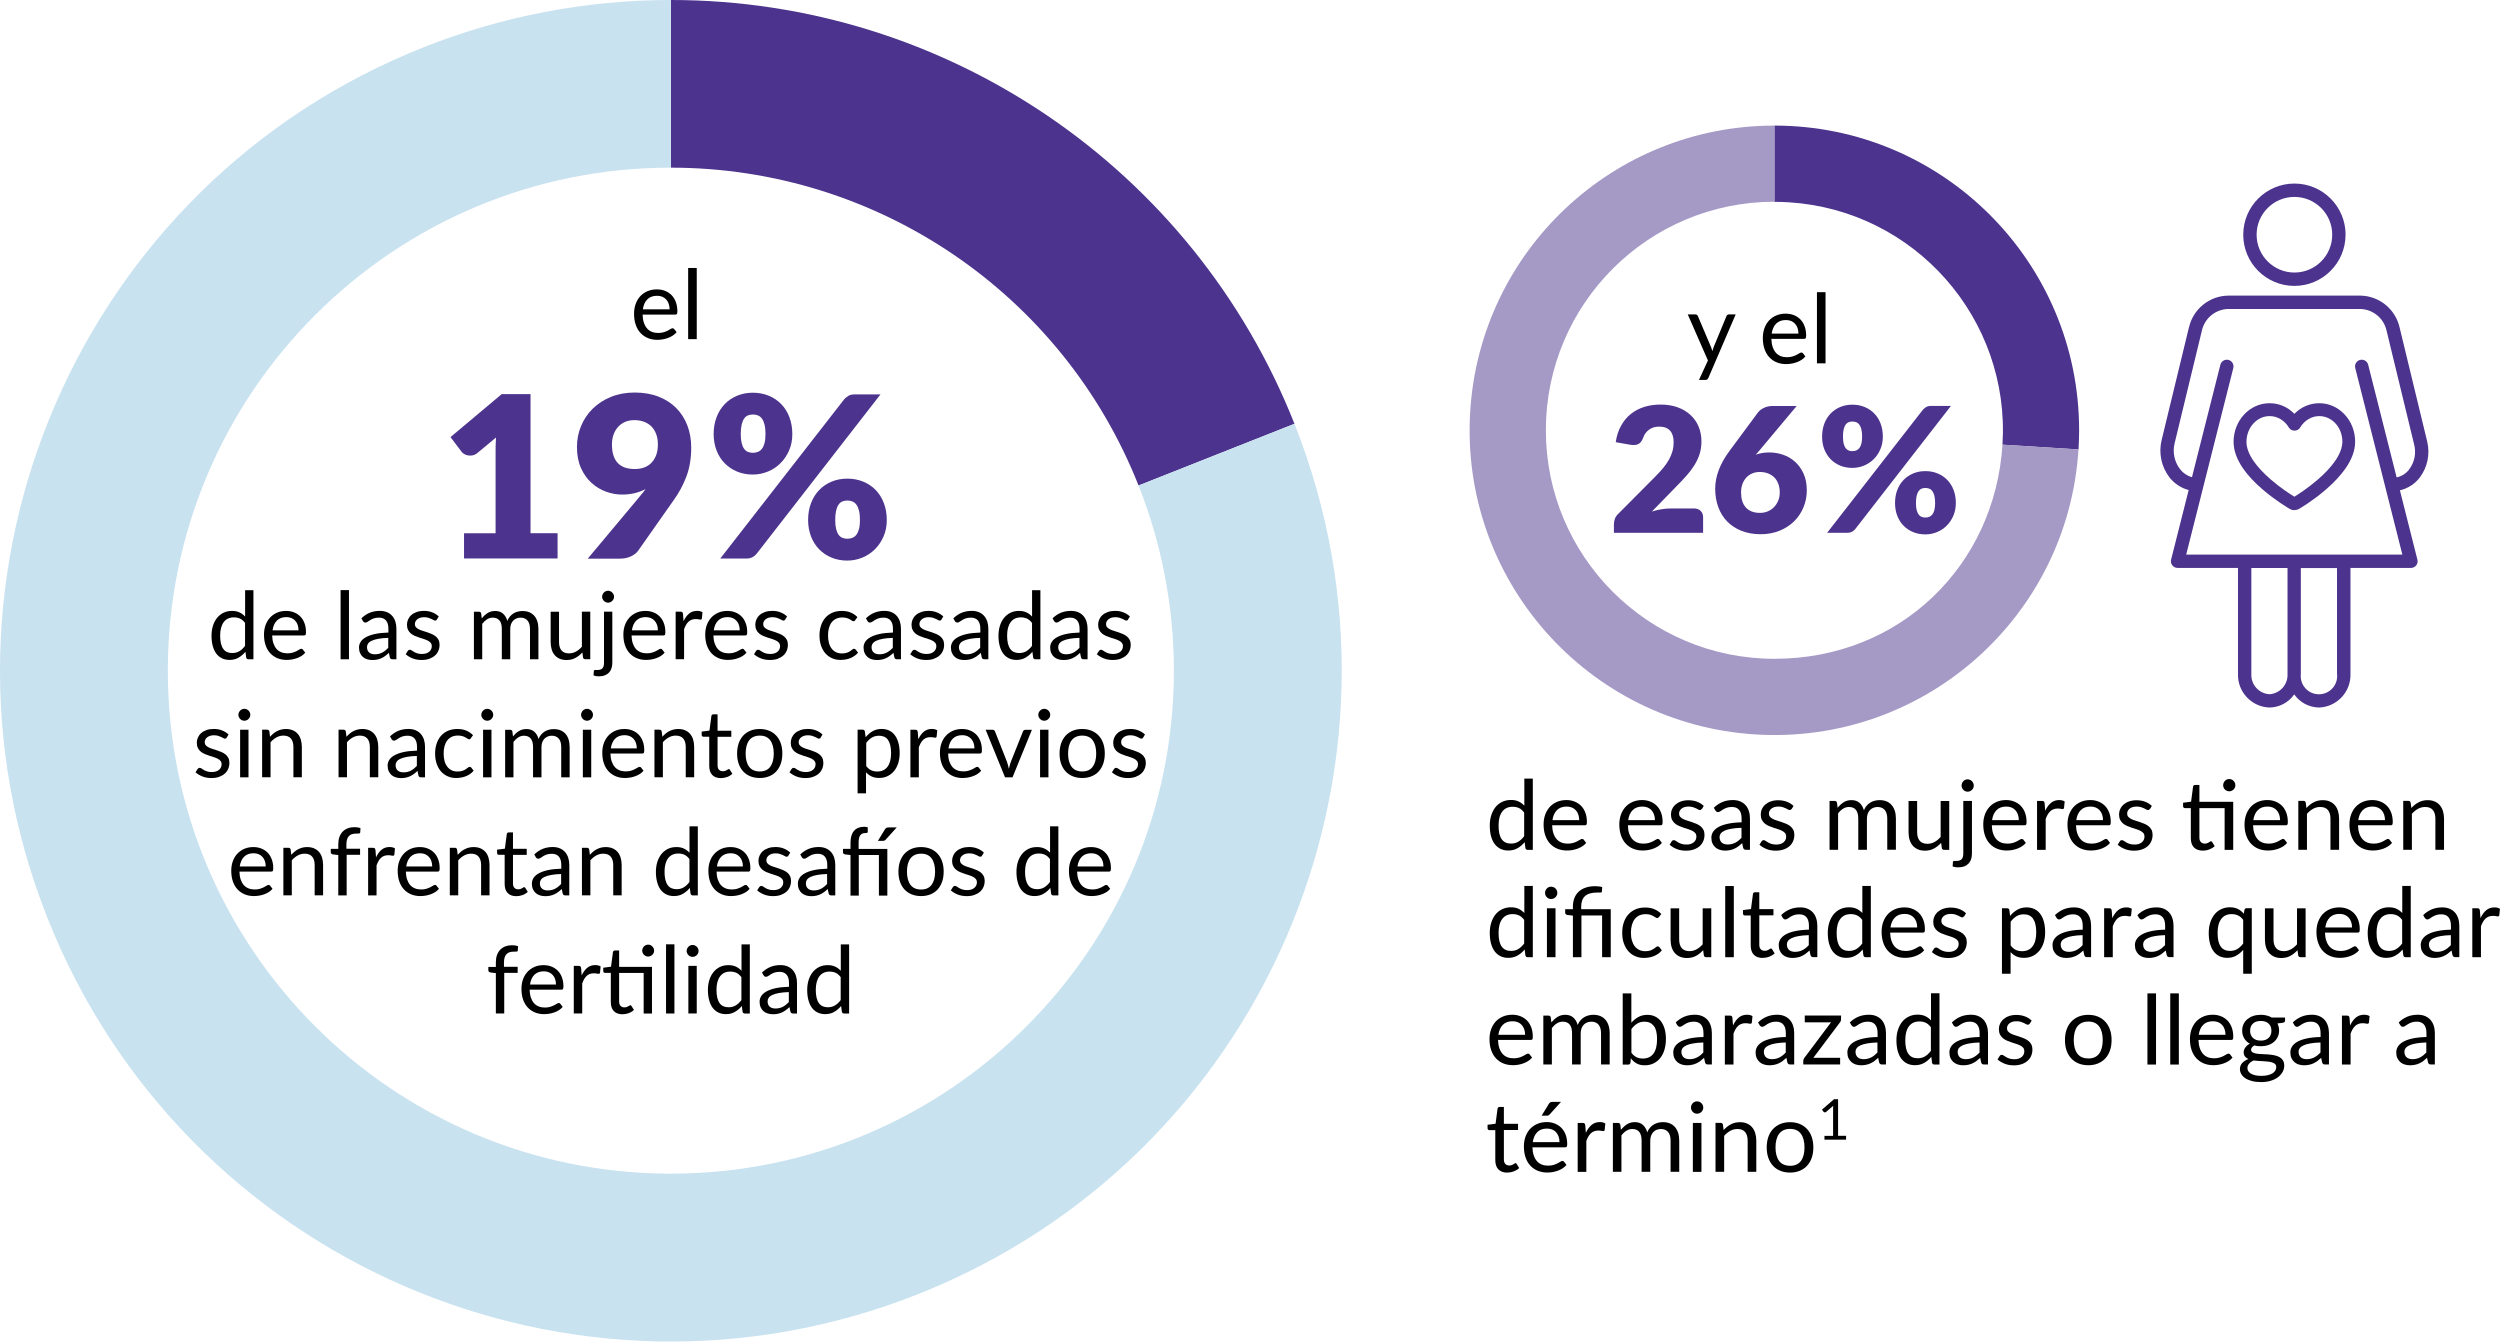 <?xml version="1.0" encoding="UTF-8"?><svg id="Layer_2" xmlns="http://www.w3.org/2000/svg" viewBox="0 0 465.81 249.97"><defs><style>.cls-1{fill:#a599c6;}.cls-1,.cls-2,.cls-3{fill-rule:evenodd;}.cls-2,.cls-4{fill:#4c338d;}.cls-3{fill:#c8e2f0;}</style></defs><g id="Shadow"><path class="cls-4" d="M103.89,99.36v4.7h-17.43v-4.7h5.88v-15.44c0-.39,0-.79.02-1.19.01-.4.03-.8.06-1.21l-3.49,2.9c-.31.24-.61.38-.91.43-.3.05-.58.05-.85,0-.27-.05-.5-.14-.71-.27s-.36-.27-.46-.41l-2.06-2.73,9.53-8h5.38v25.91h5.04Z"/><path class="cls-4" d="M119.22,92.48c.2-.24.38-.47.57-.69.18-.22.35-.45.5-.67-1.29.69-2.75,1.03-4.39,1.03-.99,0-1.99-.18-2.98-.54-.99-.36-1.89-.9-2.7-1.63-.81-.73-1.46-1.65-1.96-2.75-.5-1.11-.76-2.41-.76-3.93,0-1.39.25-2.69.77-3.93s1.24-2.31,2.18-3.23,2.08-1.66,3.39-2.19c1.32-.54,2.79-.81,4.41-.81s3.13.25,4.43.76c1.3.5,2.4,1.21,3.31,2.12.9.91,1.6,1.99,2.08,3.25.48,1.25.72,2.63.72,4.15,0,2-.3,3.79-.9,5.38s-1.41,3.07-2.42,4.47l-6.59,9.37c-.29.41-.74.75-1.33,1.03-.6.28-1.27.42-2.03.42h-6.01l9.7-11.59ZM114.02,82.81c0,3.05,1.41,4.58,4.24,4.58,1.39,0,2.45-.42,3.2-1.25s1.12-1.94,1.12-3.33c0-.74-.11-1.4-.33-1.96-.22-.57-.52-1.04-.9-1.42-.39-.38-.85-.66-1.4-.86-.55-.2-1.14-.29-1.78-.29s-1.24.12-1.75.35c-.51.23-.94.55-1.3.96s-.63.89-.82,1.44-.28,1.15-.28,1.79Z"/><path class="cls-4" d="M147.63,80.88c0,1.12-.2,2.14-.61,3.07-.41.92-.94,1.72-1.62,2.38-.67.67-1.45,1.18-2.34,1.54-.89.36-1.82.55-2.78.55-1.06,0-2.04-.18-2.93-.55-.89-.36-1.66-.88-2.31-1.54-.65-.66-1.16-1.46-1.52-2.38-.36-.92-.55-1.95-.55-3.07s.18-2.21.55-3.16c.36-.95.87-1.75,1.52-2.43s1.42-1.19,2.31-1.56c.89-.37,1.87-.56,2.93-.56s2.05.19,2.95.56,1.68.89,2.33,1.56,1.16,1.48,1.52,2.43c.36.95.55,2,.55,3.16ZM157.25,74.44c.21-.24.47-.46.78-.66.31-.2.73-.3,1.28-.3h4.75l-23.06,29.67c-.21.27-.47.49-.79.66-.31.17-.7.26-1.14.26h-4.87l23.06-29.63ZM142.63,80.88c0-.71-.06-1.3-.18-1.77-.12-.47-.28-.84-.49-1.12-.21-.28-.46-.47-.75-.59-.29-.11-.6-.17-.93-.17s-.64.06-.92.17c-.28.11-.52.31-.71.59-.2.28-.35.66-.46,1.12-.11.47-.17,1.06-.17,1.77,0,.67.06,1.23.17,1.68.11.45.27.81.46,1.07.2.27.43.46.71.57.28.11.59.17.92.17s.65-.06.93-.17c.29-.11.54-.3.75-.57.21-.27.37-.62.49-1.07.12-.45.18-1.01.18-1.68ZM165.23,96.89c0,1.12-.2,2.15-.61,3.08-.41.93-.95,1.73-1.62,2.39s-1.45,1.18-2.34,1.54c-.89.36-1.82.55-2.78.55-1.06,0-2.04-.18-2.93-.55-.89-.36-1.66-.88-2.31-1.54-.65-.67-1.16-1.46-1.52-2.39-.36-.93-.55-1.96-.55-3.08s.18-2.21.55-3.16c.36-.95.87-1.75,1.52-2.43.65-.67,1.42-1.19,2.31-1.56s1.87-.56,2.93-.56,2.05.19,2.95.56c.9.37,1.68.89,2.33,1.56.65.67,1.16,1.48,1.52,2.43.36.95.55,2,.55,3.16ZM160.23,96.89c0-.7-.06-1.28-.18-1.75-.12-.47-.28-.84-.49-1.12-.21-.28-.46-.48-.75-.59-.29-.11-.6-.17-.93-.17s-.64.06-.92.17c-.28.11-.52.31-.71.59-.2.28-.35.65-.46,1.12-.11.47-.17,1.05-.17,1.75s.06,1.23.17,1.68c.11.45.27.81.46,1.07.2.27.43.46.71.57.28.11.59.17.92.17s.65-.06.93-.17c.29-.11.54-.3.75-.57.21-.27.37-.62.49-1.07.12-.45.18-1.01.18-1.68Z"/><path d="M47.22,109.95v12.89h-.93c-.22,0-.36-.11-.42-.32l-.14-1.08c-.38.46-.81.82-1.29,1.1s-1.04.42-1.68.42c-.51,0-.97-.1-1.38-.29-.41-.2-.77-.48-1.06-.86-.29-.38-.52-.85-.67-1.42-.16-.56-.24-1.21-.24-1.95,0-.65.09-1.26.26-1.82.17-.56.43-1.05.75-1.46s.73-.74,1.2-.98c.48-.24,1.01-.35,1.61-.35.54,0,1.01.09,1.4.28.39.18.73.44,1.04.77v-4.91h1.56ZM45.67,116.08c-.29-.39-.61-.66-.94-.82-.34-.15-.72-.23-1.14-.23-.82,0-1.46.29-1.9.88-.44.59-.67,1.43-.67,2.52,0,.58.05,1.07.15,1.48.1.41.25.75.44,1.01.19.27.43.46.71.58.28.12.6.18.95.18.51,0,.96-.12,1.34-.35.38-.23.73-.56,1.05-.99v-4.28Z"/><path d="M56.88,121.6c-.19.23-.42.44-.69.61-.27.17-.56.31-.86.42-.31.11-.62.19-.95.25-.33.05-.65.08-.97.08-.61,0-1.18-.1-1.69-.31s-.96-.51-1.34-.91c-.38-.4-.67-.89-.88-1.48-.21-.59-.31-1.27-.31-2.03,0-.62.09-1.2.28-1.73.19-.54.46-1,.82-1.4.36-.39.79-.7,1.3-.93s1.09-.34,1.73-.34c.53,0,1.02.09,1.47.27s.84.43,1.17.77c.33.33.59.75.77,1.24.19.49.28,1.05.28,1.68,0,.25-.03.41-.08.49-.05.08-.15.12-.3.12h-5.92c.02.56.09,1.05.23,1.46s.33.76.57,1.04.54.48.88.62.72.21,1.14.21c.39,0,.73-.04,1.01-.13.28-.09.53-.19.73-.29.2-.11.37-.2.51-.29.14-.09.25-.14.35-.14.13,0,.23.05.3.15l.44.57ZM55.62,117.44c0-.36-.05-.69-.15-.99s-.25-.56-.45-.78-.43-.39-.71-.51c-.28-.12-.6-.18-.95-.18-.75,0-1.34.22-1.77.65s-.7,1.04-.81,1.81h4.85Z"/><path d="M65.02,109.95v12.89h-1.56v-12.89h1.56Z"/><path d="M67.31,115.23c.49-.47,1.02-.83,1.58-1.06.57-.23,1.19-.35,1.88-.35.5,0,.94.08,1.32.24.39.16.71.39.97.68.26.29.46.64.6,1.06.13.41.2.87.2,1.37v5.67h-.69c-.15,0-.27-.03-.35-.07-.08-.05-.15-.15-.19-.29l-.17-.84c-.23.22-.46.41-.68.57s-.46.31-.7.42c-.24.11-.51.2-.78.26-.28.06-.58.09-.92.09s-.67-.05-.97-.14-.57-.24-.79-.43c-.22-.19-.4-.44-.53-.73-.13-.29-.2-.64-.2-1.05,0-.35.1-.69.29-1.01s.5-.61.94-.86c.43-.25.99-.46,1.69-.62s1.55-.25,2.56-.28v-.69c0-.69-.15-1.21-.45-1.56s-.73-.53-1.3-.53c-.39,0-.71.05-.97.14-.26.1-.48.2-.67.32-.19.12-.35.23-.49.32s-.27.14-.41.14c-.1,0-.2-.03-.27-.08-.08-.06-.14-.12-.19-.21l-.28-.5ZM72.34,118.85c-.72.02-1.33.08-1.83.17-.5.09-.92.21-1.23.36-.32.14-.55.32-.69.52s-.21.42-.21.67.04.43.11.6.18.31.31.42.29.19.46.24c.18.05.37.08.57.08.27,0,.52-.03.75-.08.23-.06.44-.14.64-.24.2-.11.39-.23.58-.38.18-.15.36-.31.54-.5v-1.84Z"/><path d="M81.4,115.44c-.07.13-.18.19-.32.19-.09,0-.19-.03-.3-.1s-.25-.14-.41-.21c-.16-.08-.35-.15-.57-.22-.22-.07-.48-.1-.79-.1-.26,0-.5.03-.71.1-.21.07-.39.16-.54.28-.15.12-.26.25-.34.41-.08.15-.12.32-.12.5,0,.23.07.42.2.57s.3.28.52.39.46.21.74.29c.27.08.56.18.84.27s.57.2.84.32c.27.12.52.26.74.44.22.17.39.39.52.64s.2.56.2.91c0,.41-.07.79-.22,1.13-.15.35-.36.65-.65.9-.29.25-.64.45-1.05.6-.41.15-.89.22-1.43.22-.62,0-1.18-.1-1.68-.3-.5-.2-.93-.46-1.28-.77l.37-.59c.05-.08.1-.13.17-.18.06-.04.15-.06.25-.06.1,0,.22.04.33.12s.26.17.42.27c.17.1.37.19.61.27.24.08.54.12.89.12.3,0,.57-.04.8-.12s.42-.18.57-.32c.15-.13.26-.29.34-.46.07-.17.11-.36.11-.56,0-.25-.07-.45-.2-.61s-.3-.3-.52-.41-.46-.21-.74-.3c-.28-.08-.56-.17-.85-.27-.29-.09-.57-.2-.85-.32s-.52-.27-.74-.45c-.22-.18-.39-.4-.52-.67-.13-.27-.2-.59-.2-.97,0-.34.07-.66.21-.98.14-.31.34-.59.61-.82.27-.24.6-.42.99-.56.39-.14.84-.21,1.34-.21.58,0,1.11.09,1.57.28.46.18.86.44,1.2.76l-.35.57Z"/><path d="M88.3,122.84v-8.86h.94c.22,0,.36.11.41.32l.11.91c.33-.4.69-.73,1.1-.99s.88-.38,1.42-.38c.6,0,1.08.17,1.45.5.37.33.64.78.8,1.35.13-.32.29-.6.49-.83s.43-.43.68-.58c.25-.15.52-.26.8-.33.28-.07.57-.1.86-.1.47,0,.88.07,1.25.22.36.15.67.37.93.65.25.29.45.64.58,1.05.13.42.2.89.2,1.43v5.64h-1.57v-5.64c0-.69-.15-1.22-.46-1.58s-.74-.54-1.31-.54c-.26,0-.5.04-.73.14s-.43.22-.61.4c-.18.18-.31.4-.42.66-.1.27-.15.57-.15.92v5.64h-1.57v-5.64c0-.71-.14-1.24-.43-1.59-.29-.35-.7-.53-1.25-.53-.38,0-.74.1-1.07.31s-.63.49-.9.84v6.61h-1.57Z"/><path d="M109.98,113.97v8.86h-.93c-.22,0-.36-.11-.42-.32l-.12-.95c-.39.43-.82.77-1.3,1.03-.48.26-1.03.39-1.65.39-.48,0-.91-.08-1.28-.24s-.68-.39-.93-.68c-.25-.29-.44-.64-.56-1.06s-.19-.87-.19-1.37v-5.65h1.56v5.65c0,.67.15,1.19.46,1.56s.77.55,1.4.55c.46,0,.89-.11,1.29-.33.4-.22.77-.52,1.11-.91v-6.53h1.56Z"/><path d="M114.09,113.97v9.52c0,.36-.05.69-.14.99-.09.31-.24.57-.45.8-.2.23-.47.41-.78.54-.32.13-.7.2-1.14.2-.19,0-.36-.01-.52-.04-.16-.03-.31-.07-.47-.13l.06-.84c.01-.05.03-.09.06-.12.03-.03.06-.04.11-.05.05,0,.11,0,.18,0s.17,0,.28,0c.46,0,.78-.11.97-.32.19-.21.29-.55.29-1.03v-9.52h1.56ZM114.41,111.19c0,.15-.03.29-.09.42-.06.13-.14.25-.25.35-.1.1-.22.18-.35.24-.13.06-.28.09-.43.09s-.29-.03-.42-.09c-.13-.06-.25-.14-.35-.24-.1-.1-.18-.22-.24-.35s-.09-.27-.09-.42.03-.3.09-.43.14-.26.24-.36.21-.18.35-.24c.13-.06.27-.09.42-.09s.29.03.43.09c.13.06.25.14.35.24s.18.22.25.36c.06.14.09.28.09.43Z"/><path d="M123.84,121.6c-.19.23-.42.44-.69.61-.27.17-.56.31-.86.42-.31.11-.62.19-.95.25-.33.05-.65.08-.97.08-.61,0-1.18-.1-1.69-.31s-.96-.51-1.34-.91c-.38-.4-.67-.89-.88-1.48-.21-.59-.31-1.27-.31-2.03,0-.62.09-1.2.28-1.73.19-.54.46-1,.82-1.4.36-.39.79-.7,1.3-.93s1.09-.34,1.73-.34c.53,0,1.02.09,1.47.27s.84.43,1.17.77c.33.33.59.75.77,1.24.19.49.28,1.05.28,1.68,0,.25-.03.41-.08.49-.05.08-.15.12-.3.12h-5.92c.02.56.09,1.05.23,1.46s.33.76.57,1.04.54.48.88.62.72.21,1.14.21c.39,0,.73-.04,1.01-.13.28-.09.53-.19.73-.29.2-.11.37-.2.51-.29.14-.09.25-.14.35-.14.13,0,.23.05.3.15l.44.57ZM122.58,117.44c0-.36-.05-.69-.15-.99s-.25-.56-.45-.78-.43-.39-.71-.51c-.28-.12-.6-.18-.95-.18-.75,0-1.34.22-1.77.65s-.7,1.04-.81,1.81h4.85Z"/><path d="M127.36,115.75c.28-.61.62-1.08,1.03-1.42.41-.34.91-.51,1.5-.51.19,0,.37.02.54.06s.33.11.46.19l-.11,1.16c-.04.14-.12.22-.26.22-.08,0-.2-.02-.36-.05-.16-.04-.34-.05-.53-.05-.28,0-.53.04-.75.12-.22.08-.41.2-.59.36-.17.16-.33.36-.46.59s-.26.51-.37.81v5.6h-1.57v-8.86h.89c.17,0,.29.03.35.1.06.06.11.17.13.33l.1,1.35Z"/><path d="M139.09,121.6c-.19.23-.42.44-.69.61-.27.17-.56.31-.86.42-.31.11-.62.19-.95.25-.33.05-.65.08-.97.08-.61,0-1.18-.1-1.69-.31s-.96-.51-1.34-.91c-.38-.4-.67-.89-.88-1.48-.21-.59-.31-1.27-.31-2.03,0-.62.09-1.2.28-1.73.19-.54.46-1,.82-1.4.36-.39.79-.7,1.3-.93s1.09-.34,1.73-.34c.53,0,1.02.09,1.47.27s.84.43,1.17.77c.33.33.59.75.77,1.24.19.49.28,1.05.28,1.68,0,.25-.03.41-.08.49-.05.08-.15.12-.3.12h-5.92c.02.56.09,1.05.23,1.46s.33.76.57,1.04.54.48.88.62.72.21,1.14.21c.39,0,.73-.04,1.01-.13.28-.09.53-.19.73-.29.2-.11.37-.2.51-.29.14-.09.25-.14.35-.14.13,0,.23.05.3.15l.44.57ZM137.83,117.44c0-.36-.05-.69-.15-.99s-.25-.56-.45-.78-.43-.39-.71-.51c-.28-.12-.6-.18-.95-.18-.75,0-1.34.22-1.77.65s-.7,1.04-.81,1.81h4.85Z"/><path d="M146.3,115.44c-.07.13-.18.19-.32.19-.09,0-.19-.03-.3-.1s-.25-.14-.41-.21c-.16-.08-.35-.15-.57-.22-.22-.07-.48-.1-.79-.1-.26,0-.5.03-.71.1-.21.07-.39.16-.54.28-.15.12-.26.25-.34.41-.08.15-.12.32-.12.5,0,.23.07.42.2.57s.3.28.52.39.46.21.74.29c.27.08.56.18.84.27s.57.2.84.32c.27.12.52.26.74.44.22.17.39.39.52.64s.2.56.2.91c0,.41-.07.79-.22,1.13-.15.35-.36.65-.65.9-.29.25-.64.45-1.05.6-.41.15-.89.22-1.43.22-.62,0-1.18-.1-1.68-.3-.5-.2-.93-.46-1.28-.77l.37-.59c.05-.08.1-.13.17-.18.06-.04.15-.06.25-.06.1,0,.22.04.33.12s.26.17.42.27c.17.1.37.19.61.27.24.08.54.12.89.12.3,0,.57-.04.8-.12s.42-.18.57-.32c.15-.13.26-.29.34-.46.07-.17.11-.36.11-.56,0-.25-.07-.45-.2-.61s-.3-.3-.52-.41-.46-.21-.74-.3c-.28-.08-.56-.17-.85-.27-.29-.09-.57-.2-.85-.32s-.52-.27-.74-.45c-.22-.18-.39-.4-.52-.67-.13-.27-.2-.59-.2-.97,0-.34.07-.66.21-.98.14-.31.34-.59.61-.82.27-.24.6-.42.99-.56.39-.14.84-.21,1.34-.21.58,0,1.11.09,1.57.28.46.18.86.44,1.2.76l-.35.57Z"/><path d="M159.36,115.55c-.05.06-.09.11-.14.15-.05.04-.11.05-.19.05-.09,0-.18-.04-.29-.11s-.23-.15-.39-.24c-.15-.09-.34-.17-.57-.24s-.5-.11-.83-.11c-.44,0-.82.08-1.15.23-.33.16-.61.38-.84.67-.23.29-.39.64-.51,1.06s-.17.88-.17,1.39.06,1.01.18,1.43c.12.42.3.77.52,1.05s.5.5.81.65.67.22,1.07.22.69-.04.94-.13c.25-.09.45-.19.61-.3.16-.11.29-.21.4-.3.11-.09.21-.14.32-.14.13,0,.23.05.3.15l.44.57c-.19.24-.41.44-.66.61-.25.17-.51.31-.79.42-.28.11-.58.2-.89.25s-.62.08-.94.08c-.55,0-1.07-.1-1.54-.31-.48-.21-.89-.5-1.24-.89-.35-.39-.62-.87-.82-1.43-.2-.57-.3-1.21-.3-1.93,0-.66.09-1.27.28-1.83.18-.56.45-1.04.8-1.45.35-.41.79-.72,1.3-.95.52-.23,1.11-.34,1.78-.34.62,0,1.17.1,1.65.3.48.2.9.49,1.26.85l-.41.56Z"/><path d="M161.32,115.23c.49-.47,1.02-.83,1.58-1.06.57-.23,1.19-.35,1.88-.35.5,0,.94.08,1.32.24.39.16.71.39.97.68.26.29.46.64.6,1.06.13.41.2.87.2,1.37v5.67h-.69c-.15,0-.27-.03-.35-.07-.08-.05-.15-.15-.19-.29l-.17-.84c-.23.22-.46.41-.68.57s-.46.31-.7.42c-.24.11-.51.2-.78.26-.28.06-.58.09-.92.09s-.67-.05-.97-.14-.57-.24-.79-.43c-.22-.19-.4-.44-.53-.73-.13-.29-.2-.64-.2-1.05,0-.35.1-.69.29-1.01s.5-.61.94-.86c.43-.25.99-.46,1.69-.62s1.55-.25,2.56-.28v-.69c0-.69-.15-1.21-.45-1.56s-.73-.53-1.3-.53c-.39,0-.71.05-.97.14-.26.1-.48.2-.67.32-.19.12-.35.23-.49.32s-.27.14-.41.14c-.1,0-.2-.03-.27-.08-.08-.06-.14-.12-.19-.21l-.28-.5ZM166.35,118.85c-.72.02-1.33.08-1.83.17-.5.09-.92.21-1.23.36-.32.14-.55.32-.69.52s-.21.42-.21.67.04.43.11.6.18.31.31.42.29.19.46.24c.18.05.37.08.57.08.27,0,.52-.03.75-.08.23-.06.44-.14.64-.24.2-.11.39-.23.58-.38.18-.15.36-.31.54-.5v-1.84Z"/><path d="M175.41,115.44c-.07.13-.18.19-.32.19-.09,0-.19-.03-.3-.1s-.25-.14-.41-.21c-.16-.08-.35-.15-.57-.22-.22-.07-.48-.1-.79-.1-.26,0-.5.03-.71.1-.21.07-.39.16-.54.28-.15.12-.26.25-.34.41-.08.15-.12.32-.12.5,0,.23.07.42.2.57s.3.28.52.39.46.21.74.29c.27.08.56.18.84.27s.57.2.84.32c.27.12.52.26.74.44.22.17.39.39.52.64s.2.56.2.91c0,.41-.07.79-.22,1.13-.15.35-.36.65-.65.9-.29.25-.64.45-1.05.6-.41.15-.89.22-1.43.22-.62,0-1.18-.1-1.68-.3-.5-.2-.93-.46-1.28-.77l.37-.59c.05-.08.1-.13.17-.18.06-.04.15-.06.25-.06.1,0,.22.04.33.12s.26.17.42.27c.17.1.37.19.61.27.24.08.54.12.89.12.3,0,.57-.04.8-.12s.42-.18.57-.32c.15-.13.26-.29.34-.46.07-.17.11-.36.11-.56,0-.25-.07-.45-.2-.61s-.3-.3-.52-.41-.46-.21-.74-.3c-.28-.08-.56-.17-.85-.27-.29-.09-.57-.2-.85-.32s-.52-.27-.74-.45c-.22-.18-.39-.4-.52-.67-.13-.27-.2-.59-.2-.97,0-.34.07-.66.21-.98.14-.31.34-.59.61-.82.27-.24.6-.42.99-.56.39-.14.84-.21,1.34-.21.58,0,1.11.09,1.57.28.46.18.86.44,1.2.76l-.35.57Z"/><path d="M177.6,115.23c.49-.47,1.02-.83,1.58-1.06.57-.23,1.19-.35,1.88-.35.5,0,.94.08,1.32.24.39.16.71.39.97.68.26.29.46.64.6,1.06.13.41.2.87.2,1.37v5.67h-.69c-.15,0-.27-.03-.35-.07-.08-.05-.15-.15-.19-.29l-.17-.84c-.23.22-.46.41-.68.57s-.46.31-.7.42c-.24.11-.51.2-.78.26-.28.06-.58.09-.92.09s-.67-.05-.97-.14-.57-.24-.79-.43c-.22-.19-.4-.44-.53-.73-.13-.29-.2-.64-.2-1.05,0-.35.1-.69.29-1.01s.5-.61.94-.86c.43-.25.99-.46,1.69-.62s1.55-.25,2.56-.28v-.69c0-.69-.15-1.21-.45-1.56s-.73-.53-1.3-.53c-.39,0-.71.05-.97.14-.26.1-.48.2-.67.32-.19.12-.35.23-.49.32s-.27.14-.41.14c-.1,0-.2-.03-.27-.08-.08-.06-.14-.12-.19-.21l-.28-.5ZM182.63,118.85c-.72.02-1.33.08-1.83.17-.5.09-.92.21-1.23.36-.32.14-.55.32-.69.52s-.21.42-.21.67.04.43.11.6.18.31.31.42.29.19.46.24c.18.05.37.08.57.08.27,0,.52-.03.75-.08.23-.06.44-.14.64-.24.2-.11.39-.23.58-.38.18-.15.36-.31.54-.5v-1.84Z"/><path d="M193.85,109.95v12.89h-.93c-.22,0-.36-.11-.42-.32l-.14-1.08c-.38.46-.81.82-1.29,1.1s-1.04.42-1.68.42c-.51,0-.97-.1-1.38-.29-.41-.2-.77-.48-1.06-.86-.29-.38-.52-.85-.67-1.42-.16-.56-.24-1.21-.24-1.95,0-.65.09-1.26.26-1.82.17-.56.43-1.05.75-1.46s.73-.74,1.2-.98c.48-.24,1.01-.35,1.61-.35.54,0,1.01.09,1.4.28.39.18.73.44,1.04.77v-4.91h1.56ZM192.3,116.08c-.29-.39-.61-.66-.94-.82-.34-.15-.72-.23-1.14-.23-.82,0-1.46.29-1.9.88-.44.59-.67,1.43-.67,2.52,0,.58.05,1.07.15,1.48.1.41.25.75.44,1.01.19.27.43.46.71.58.28.12.6.18.95.18.51,0,.96-.12,1.34-.35.38-.23.73-.56,1.05-.99v-4.28Z"/><path d="M196.09,115.23c.49-.47,1.02-.83,1.58-1.06.57-.23,1.19-.35,1.88-.35.5,0,.94.08,1.32.24.39.16.71.39.97.68.26.29.46.64.6,1.06.13.41.2.87.2,1.37v5.67h-.69c-.15,0-.27-.03-.35-.07-.08-.05-.15-.15-.19-.29l-.17-.84c-.23.22-.46.41-.68.57s-.46.31-.7.42c-.24.11-.51.2-.78.26-.28.06-.58.09-.92.09s-.67-.05-.97-.14-.57-.24-.79-.43c-.22-.19-.4-.44-.53-.73-.13-.29-.2-.64-.2-1.05,0-.35.1-.69.29-1.01s.5-.61.94-.86c.43-.25.99-.46,1.69-.62s1.55-.25,2.56-.28v-.69c0-.69-.15-1.21-.45-1.56s-.73-.53-1.3-.53c-.39,0-.71.05-.97.14-.26.1-.48.2-.67.32-.19.12-.35.23-.49.32s-.27.14-.41.14c-.1,0-.2-.03-.27-.08-.08-.06-.14-.12-.19-.21l-.28-.5ZM201.13,118.85c-.72.02-1.33.08-1.83.17-.5.09-.92.21-1.23.36-.32.14-.55.32-.69.52s-.21.42-.21.67.04.43.11.6.18.31.31.42.29.19.46.24c.18.05.37.08.57.08.27,0,.52-.03.75-.08.23-.06.44-.14.64-.24.2-.11.39-.23.58-.38.18-.15.36-.31.54-.5v-1.84Z"/><path d="M210.18,115.44c-.07.13-.18.19-.32.19-.09,0-.19-.03-.3-.1s-.25-.14-.41-.21c-.16-.08-.35-.15-.57-.22-.22-.07-.48-.1-.79-.1-.26,0-.5.03-.71.1-.21.07-.39.16-.54.28-.15.12-.26.25-.34.41-.08.15-.12.32-.12.5,0,.23.07.42.2.57s.3.28.52.39.46.21.74.29c.27.08.56.18.84.27s.57.2.84.32c.27.12.52.26.74.44.22.17.39.39.52.64s.2.56.2.91c0,.41-.07.79-.22,1.13-.15.35-.36.65-.65.9-.29.25-.64.45-1.05.6-.41.15-.89.22-1.43.22-.62,0-1.18-.1-1.68-.3-.5-.2-.93-.46-1.28-.77l.37-.59c.05-.08.1-.13.17-.18.06-.04.15-.06.25-.06.1,0,.22.04.33.12s.26.17.42.27c.17.1.37.19.61.27.24.08.54.12.89.12.3,0,.57-.04.8-.12s.42-.18.57-.32c.15-.13.26-.29.34-.46.07-.17.11-.36.11-.56,0-.25-.07-.45-.2-.61s-.3-.3-.52-.41-.46-.21-.74-.3c-.28-.08-.56-.17-.85-.27-.29-.09-.57-.2-.85-.32s-.52-.27-.74-.45c-.22-.18-.39-.4-.52-.67-.13-.27-.2-.59-.2-.97,0-.34.07-.66.21-.98.14-.31.34-.59.61-.82.27-.24.6-.42.99-.56.39-.14.84-.21,1.34-.21.58,0,1.11.09,1.57.28.46.18.86.44,1.2.76l-.35.57Z"/><path d="M42.24,137.44c-.07.13-.18.19-.32.19-.09,0-.19-.03-.3-.1s-.25-.14-.41-.21c-.16-.08-.35-.15-.57-.22-.22-.07-.48-.1-.79-.1-.26,0-.5.03-.71.1-.21.07-.39.16-.54.28-.15.12-.26.25-.34.41-.08.15-.12.32-.12.5,0,.23.07.42.2.57s.3.28.52.39.46.21.74.29c.27.08.56.18.84.27s.57.2.84.32c.27.12.52.26.74.44.22.17.39.39.52.64s.2.56.2.91c0,.41-.07.79-.22,1.13-.15.35-.36.65-.65.9-.29.25-.64.45-1.05.6-.41.15-.89.22-1.43.22-.62,0-1.18-.1-1.68-.3-.5-.2-.93-.46-1.28-.77l.37-.59c.05-.08.1-.13.17-.18.06-.04.15-.06.25-.06.1,0,.22.04.33.12s.26.17.42.27c.17.1.37.19.61.27.24.08.54.12.89.12.3,0,.57-.04.8-.12s.42-.18.57-.32c.15-.13.26-.29.34-.46.07-.17.11-.36.11-.56,0-.25-.07-.45-.2-.61s-.3-.3-.52-.41-.46-.21-.74-.3c-.28-.08-.56-.17-.85-.27-.29-.09-.57-.2-.85-.32s-.52-.27-.74-.45c-.22-.18-.39-.4-.52-.67-.13-.27-.2-.59-.2-.97,0-.34.07-.66.21-.98.14-.31.34-.59.61-.82.27-.24.6-.42.99-.56.39-.14.84-.21,1.34-.21.58,0,1.11.09,1.57.28.46.18.86.44,1.2.76l-.35.57Z"/><path d="M46.64,133.19c0,.15-.03.29-.09.42-.06.13-.14.25-.24.35-.1.1-.22.18-.36.24-.14.06-.28.09-.43.09s-.29-.03-.42-.09c-.13-.06-.25-.14-.35-.24-.1-.1-.18-.22-.24-.35s-.09-.27-.09-.42.03-.3.09-.43.14-.26.24-.36.21-.18.35-.24c.13-.06.27-.09.42-.09s.3.03.43.09c.14.06.26.14.36.24s.18.22.24.36c.06.14.09.28.09.43ZM46.3,135.97v8.86h-1.56v-8.86h1.56Z"/><path d="M50.33,137.26c.19-.22.4-.41.61-.59.22-.18.44-.33.69-.45.24-.12.5-.22.77-.29.27-.07.56-.1.88-.1.48,0,.91.08,1.28.24.37.16.68.39.93.68s.44.65.56,1.06.19.87.19,1.37v5.64h-1.57v-5.64c0-.67-.15-1.19-.46-1.56s-.77-.56-1.4-.56c-.46,0-.89.11-1.29.33-.4.22-.77.52-1.11.9v6.53h-1.57v-8.86h.94c.22,0,.36.11.41.32l.12.96Z"/><path d="M64.57,137.26c.19-.22.4-.41.61-.59.22-.18.44-.33.69-.45.24-.12.5-.22.77-.29.27-.07.56-.1.88-.1.48,0,.91.08,1.28.24.37.16.68.39.93.68s.44.65.56,1.06.19.87.19,1.37v5.64h-1.57v-5.64c0-.67-.15-1.19-.46-1.56s-.77-.56-1.4-.56c-.46,0-.89.11-1.29.33-.4.22-.77.52-1.11.9v6.53h-1.57v-8.86h.94c.22,0,.36.11.41.32l.12.96Z"/><path d="M72.64,137.23c.49-.47,1.02-.83,1.58-1.06.57-.23,1.19-.35,1.88-.35.5,0,.94.08,1.32.24.39.16.71.39.97.68.26.29.46.64.6,1.06.13.41.2.87.2,1.37v5.67h-.69c-.15,0-.27-.03-.35-.07-.08-.05-.15-.15-.19-.29l-.17-.84c-.23.22-.46.41-.68.57s-.46.31-.7.42c-.24.11-.51.2-.78.26-.28.06-.58.09-.92.09s-.67-.05-.97-.14-.57-.24-.79-.43c-.22-.19-.4-.44-.53-.73-.13-.29-.2-.64-.2-1.05,0-.35.1-.69.29-1.01s.5-.61.94-.86c.43-.25.99-.46,1.69-.62s1.55-.25,2.56-.28v-.69c0-.69-.15-1.21-.45-1.56s-.73-.53-1.3-.53c-.39,0-.71.05-.97.14-.26.1-.48.2-.67.32-.19.12-.35.23-.49.32s-.27.14-.41.14c-.1,0-.2-.03-.27-.08-.08-.06-.14-.12-.19-.21l-.28-.5ZM77.67,140.85c-.72.02-1.33.08-1.83.17-.5.09-.92.21-1.23.36-.32.14-.55.32-.69.52s-.21.42-.21.67.04.43.11.6.18.31.31.42.29.19.46.24c.18.05.37.08.57.08.27,0,.52-.03.75-.08.23-.06.44-.14.64-.24.2-.11.39-.23.58-.38.18-.15.36-.31.54-.5v-1.84Z"/><path d="M87.74,137.55c-.05.06-.09.11-.14.15-.05.04-.11.05-.19.05-.09,0-.18-.04-.29-.11s-.23-.15-.39-.24c-.15-.09-.34-.17-.57-.24s-.5-.11-.83-.11c-.44,0-.82.08-1.15.23-.33.16-.61.38-.84.67-.23.29-.39.64-.51,1.06s-.17.88-.17,1.39.06,1.01.18,1.43c.12.42.3.77.52,1.05s.5.5.81.65.67.22,1.07.22.69-.04.94-.13c.25-.09.45-.19.61-.3.16-.11.29-.21.4-.3.11-.09.21-.14.32-.14.13,0,.23.05.3.15l.44.57c-.19.24-.41.44-.66.61-.25.17-.51.31-.79.42-.28.11-.58.2-.89.25s-.62.08-.94.08c-.55,0-1.07-.1-1.54-.31-.48-.21-.89-.5-1.24-.89-.35-.39-.62-.87-.82-1.43-.2-.57-.3-1.21-.3-1.93,0-.66.09-1.27.28-1.83.18-.56.45-1.04.8-1.45.35-.41.79-.72,1.3-.95.52-.23,1.11-.34,1.78-.34.62,0,1.17.1,1.65.3.48.2.9.49,1.26.85l-.41.56Z"/><path d="M91.9,133.19c0,.15-.03.29-.09.42-.06.13-.14.25-.24.35-.1.1-.22.18-.36.24-.14.06-.28.09-.43.09s-.29-.03-.42-.09c-.13-.06-.25-.14-.35-.24-.1-.1-.18-.22-.24-.35s-.09-.27-.09-.42.03-.3.09-.43.14-.26.24-.36.21-.18.35-.24c.13-.06.27-.09.42-.09s.3.03.43.09c.14.06.26.14.36.24s.18.22.24.36c.06.14.09.28.09.43ZM91.57,135.97v8.86h-1.56v-8.86h1.56Z"/><path d="M94.12,144.84v-8.86h.94c.22,0,.36.11.41.32l.11.91c.33-.4.69-.73,1.1-.99s.88-.38,1.42-.38c.6,0,1.08.17,1.45.5.37.33.64.78.8,1.35.13-.32.29-.6.49-.83s.43-.43.68-.58c.25-.15.52-.26.8-.33.28-.07.57-.1.86-.1.47,0,.88.07,1.25.22.36.15.67.37.93.65.25.29.45.64.58,1.05.13.42.2.89.2,1.43v5.64h-1.57v-5.64c0-.69-.15-1.22-.46-1.58s-.74-.54-1.31-.54c-.26,0-.5.04-.73.14s-.43.22-.61.4c-.18.18-.31.4-.42.66-.1.27-.15.57-.15.92v5.64h-1.57v-5.64c0-.71-.14-1.24-.43-1.59-.29-.35-.7-.53-1.25-.53-.38,0-.74.1-1.07.31s-.63.49-.9.84v6.61h-1.57Z"/><path d="M110.49,133.19c0,.15-.03.29-.09.42-.06.13-.14.25-.24.35-.1.1-.22.18-.36.24-.14.06-.28.09-.43.09s-.29-.03-.42-.09c-.13-.06-.25-.14-.35-.24-.1-.1-.18-.22-.24-.35s-.09-.27-.09-.42.03-.3.09-.43.14-.26.24-.36.21-.18.35-.24c.13-.06.27-.09.42-.09s.3.03.43.09c.14.06.26.14.36.24s.18.22.24.36c.06.14.09.28.09.43ZM110.16,135.97v8.86h-1.56v-8.86h1.56Z"/><path d="M119.91,143.6c-.19.23-.42.44-.69.61-.27.17-.56.31-.86.42-.31.11-.62.19-.95.25-.33.05-.65.08-.97.08-.61,0-1.18-.1-1.69-.31s-.96-.51-1.34-.91c-.38-.4-.67-.89-.88-1.48-.21-.59-.31-1.27-.31-2.03,0-.62.09-1.2.28-1.73.19-.54.46-1,.82-1.4.36-.39.79-.7,1.3-.93s1.09-.34,1.73-.34c.53,0,1.02.09,1.47.27s.84.43,1.17.77c.33.33.59.75.77,1.24.19.49.28,1.05.28,1.68,0,.25-.03.41-.08.49-.05.08-.15.12-.3.12h-5.92c.02.56.09,1.05.23,1.46s.33.76.57,1.04.54.48.88.62.72.21,1.14.21c.39,0,.73-.04,1.01-.13.28-.09.53-.19.73-.29.2-.11.37-.2.51-.29.14-.09.25-.14.35-.14.13,0,.23.05.3.15l.44.57ZM118.65,139.44c0-.36-.05-.69-.15-.99s-.25-.56-.45-.78-.43-.39-.71-.51c-.28-.12-.6-.18-.95-.18-.75,0-1.34.22-1.77.65s-.7,1.04-.81,1.81h4.85Z"/><path d="M123.43,137.26c.19-.22.4-.41.61-.59.22-.18.44-.33.69-.45.24-.12.5-.22.77-.29.27-.07.56-.1.88-.1.48,0,.91.08,1.28.24.37.16.68.39.93.68s.44.65.56,1.06.19.87.19,1.37v5.64h-1.57v-5.64c0-.67-.15-1.19-.46-1.56s-.77-.56-1.4-.56c-.46,0-.89.11-1.29.33-.4.22-.77.52-1.11.9v6.53h-1.57v-8.86h.94c.22,0,.36.11.41.32l.12.96Z"/><path d="M134.32,144.98c-.7,0-1.24-.2-1.61-.59-.38-.39-.56-.95-.56-1.69v-5.43h-1.07c-.09,0-.17-.03-.24-.08-.06-.06-.1-.14-.1-.26v-.62l1.45-.18.36-2.74c.02-.09.06-.16.12-.21.06-.05.14-.08.24-.08h.79v3.05h2.56v1.13h-2.56v5.32c0,.37.09.65.27.83s.41.27.7.27c.16,0,.3-.02.42-.06.12-.04.22-.09.31-.14s.16-.1.22-.14c.06-.04.12-.07.16-.07.08,0,.15.05.22.15l.46.74c-.27.25-.59.45-.97.59-.38.14-.77.21-1.17.21Z"/><path d="M141.56,135.83c.65,0,1.23.11,1.75.32.52.22.96.52,1.33.92.37.4.65.88.84,1.44.2.56.29,1.19.29,1.89s-.1,1.33-.29,1.89c-.2.56-.48,1.04-.84,1.44-.37.4-.81.7-1.33.91-.52.21-1.1.32-1.75.32s-1.24-.11-1.76-.32c-.52-.21-.97-.52-1.33-.91s-.65-.88-.84-1.44c-.2-.56-.29-1.19-.29-1.89s.1-1.32.29-1.89c.2-.56.48-1.04.84-1.44s.81-.7,1.33-.92c.52-.22,1.11-.32,1.76-.32ZM141.56,143.74c.88,0,1.53-.29,1.96-.88.43-.59.65-1.4.65-2.45s-.22-1.88-.65-2.47c-.43-.59-1.08-.88-1.96-.88-.44,0-.83.08-1.16.23s-.6.37-.82.66-.38.64-.49,1.05c-.11.42-.16.89-.16,1.41,0,1.05.22,1.87.65,2.45s1.09.88,1.98.88Z"/><path d="M152.91,137.44c-.07.13-.18.19-.32.19-.09,0-.19-.03-.3-.1s-.25-.14-.41-.21c-.16-.08-.35-.15-.57-.22-.22-.07-.48-.1-.79-.1-.26,0-.5.03-.71.1-.21.07-.39.16-.54.28-.15.12-.26.25-.34.41-.08.15-.12.32-.12.5,0,.23.07.42.2.57s.3.28.52.39.46.21.74.29c.27.08.56.18.84.27s.57.2.84.32c.27.12.52.26.74.44.22.17.39.39.52.64s.2.56.2.91c0,.41-.07.79-.22,1.13-.15.35-.36.65-.65.9-.29.25-.64.45-1.05.6-.41.15-.89.22-1.43.22-.62,0-1.18-.1-1.68-.3-.5-.2-.93-.46-1.28-.77l.37-.59c.05-.08.1-.13.17-.18.06-.04.15-.06.25-.06.1,0,.22.04.33.12s.26.17.42.27c.17.1.37.19.61.27.24.08.54.12.89.12.3,0,.57-.04.8-.12s.42-.18.57-.32c.15-.13.26-.29.34-.46.07-.17.11-.36.11-.56,0-.25-.07-.45-.2-.61s-.3-.3-.52-.41-.46-.21-.74-.3c-.28-.08-.56-.17-.85-.27-.29-.09-.57-.2-.85-.32s-.52-.27-.74-.45c-.22-.18-.39-.4-.52-.67-.13-.27-.2-.59-.2-.97,0-.34.07-.66.21-.98.14-.31.34-.59.61-.82.27-.24.6-.42.99-.56.39-.14.84-.21,1.34-.21.58,0,1.11.09,1.57.28.46.18.86.44,1.2.76l-.35.57Z"/><path d="M161.3,137.35c.37-.46.81-.83,1.29-1.11.49-.28,1.05-.42,1.68-.42.51,0,.98.1,1.39.29s.77.48,1.06.87c.29.38.52.86.67,1.42.16.57.24,1.22.24,1.95,0,.65-.09,1.26-.26,1.82-.18.56-.43,1.05-.76,1.46-.33.41-.73.73-1.21.97-.48.24-1.01.35-1.61.35-.54,0-1.01-.09-1.4-.28-.39-.18-.73-.44-1.03-.77v3.92h-1.57v-11.87h.94c.22,0,.36.11.41.32l.14,1.05ZM161.37,142.7c.29.38.6.66.94.81.34.16.72.24,1.14.24.83,0,1.46-.29,1.91-.88.44-.59.67-1.43.67-2.52,0-.58-.05-1.07-.15-1.49s-.25-.75-.44-1.02c-.19-.27-.43-.46-.71-.58-.28-.12-.6-.18-.95-.18-.51,0-.95.12-1.33.35-.38.23-.73.56-1.05.99v4.29Z"/><path d="M171.1,137.75c.28-.61.62-1.08,1.03-1.42.41-.34.91-.51,1.5-.51.19,0,.37.02.54.06s.33.11.46.19l-.11,1.16c-.04.14-.12.22-.26.22-.08,0-.2-.02-.36-.05-.16-.04-.34-.05-.53-.05-.28,0-.53.04-.75.12-.22.08-.41.2-.59.36-.17.16-.33.36-.46.59s-.26.51-.37.81v5.6h-1.57v-8.86h.89c.17,0,.29.03.35.1.06.06.11.17.13.33l.1,1.35Z"/><path d="M182.82,143.6c-.19.23-.42.44-.69.61-.27.17-.56.31-.86.42-.31.11-.62.19-.95.25-.33.05-.65.08-.97.08-.61,0-1.18-.1-1.69-.31s-.96-.51-1.34-.91c-.38-.4-.67-.89-.88-1.48-.21-.59-.31-1.27-.31-2.03,0-.62.09-1.2.28-1.73.19-.54.46-1,.82-1.4.36-.39.79-.7,1.3-.93s1.09-.34,1.73-.34c.53,0,1.02.09,1.47.27s.84.43,1.17.77c.33.33.59.75.77,1.24.19.49.28,1.05.28,1.68,0,.25-.03.41-.08.49-.05.08-.15.12-.3.12h-5.92c.02.56.09,1.05.23,1.46s.33.76.57,1.04.54.48.88.62.72.21,1.14.21c.39,0,.73-.04,1.01-.13.28-.09.53-.19.73-.29.2-.11.37-.2.51-.29.14-.09.25-.14.35-.14.13,0,.23.05.3.15l.44.57ZM181.56,139.44c0-.36-.05-.69-.15-.99s-.25-.56-.45-.78-.43-.39-.71-.51c-.28-.12-.6-.18-.95-.18-.75,0-1.34.22-1.77.65s-.7,1.04-.81,1.81h4.85Z"/><path d="M192.27,135.97l-3.61,8.86h-1.4l-3.61-8.86h1.27c.13,0,.23.03.31.1.08.06.14.14.17.23l2.25,5.71c.07.22.13.43.18.63.05.2.1.41.15.61.05-.2.1-.41.15-.61.05-.21.12-.41.19-.63l2.28-5.71c.03-.09.09-.17.17-.23s.18-.09.29-.09h1.22Z"/><path d="M195.68,133.19c0,.15-.03.29-.09.42-.06.13-.14.25-.24.35-.1.1-.22.18-.36.24-.14.06-.28.09-.43.09s-.29-.03-.42-.09c-.13-.06-.25-.14-.35-.24-.1-.1-.18-.22-.24-.35s-.09-.27-.09-.42.03-.3.09-.43.14-.26.24-.36.21-.18.35-.24c.13-.06.27-.09.42-.09s.3.03.43.09c.14.06.26.14.36.24s.18.22.24.36c.06.14.09.28.09.43ZM195.35,135.97v8.86h-1.56v-8.86h1.56Z"/><path d="M201.64,135.83c.65,0,1.23.11,1.75.32.52.22.96.52,1.33.92.37.4.65.88.84,1.44.2.56.29,1.19.29,1.89s-.1,1.33-.29,1.89c-.2.56-.48,1.04-.84,1.44-.37.4-.81.7-1.33.91-.52.21-1.1.32-1.75.32s-1.24-.11-1.76-.32c-.52-.21-.97-.52-1.33-.91s-.65-.88-.84-1.44c-.2-.56-.29-1.19-.29-1.89s.1-1.32.29-1.89c.2-.56.48-1.04.84-1.44s.81-.7,1.33-.92c.52-.22,1.11-.32,1.76-.32ZM201.64,143.74c.88,0,1.53-.29,1.96-.88.43-.59.65-1.4.65-2.45s-.22-1.88-.65-2.47c-.43-.59-1.08-.88-1.96-.88-.44,0-.83.08-1.16.23s-.6.37-.82.66-.38.64-.49,1.05c-.11.42-.16.89-.16,1.41,0,1.05.22,1.87.65,2.45s1.09.88,1.98.88Z"/><path d="M212.99,137.44c-.07.13-.18.19-.32.19-.09,0-.19-.03-.3-.1s-.25-.14-.41-.21c-.16-.08-.35-.15-.57-.22-.22-.07-.48-.1-.79-.1-.26,0-.5.03-.71.1-.21.07-.39.16-.54.28-.15.12-.26.25-.34.41-.08.15-.12.32-.12.5,0,.23.07.42.2.57s.3.28.52.39.46.21.74.29c.27.08.56.18.84.27s.57.2.84.32c.27.12.52.26.74.44.22.17.39.39.52.64s.2.56.2.91c0,.41-.07.79-.22,1.13-.15.35-.36.65-.65.9-.29.25-.64.45-1.05.6-.41.15-.89.22-1.43.22-.62,0-1.18-.1-1.68-.3-.5-.2-.93-.46-1.28-.77l.37-.59c.05-.08.1-.13.17-.18.06-.04.15-.06.25-.06.1,0,.22.04.33.12s.26.17.42.27c.17.1.37.19.61.27.24.08.54.12.89.12.3,0,.57-.04.8-.12s.42-.18.57-.32c.15-.13.26-.29.34-.46.07-.17.11-.36.11-.56,0-.25-.07-.45-.2-.61s-.3-.3-.52-.41-.46-.21-.74-.3c-.28-.08-.56-.17-.85-.27-.29-.09-.57-.2-.85-.32s-.52-.27-.74-.45c-.22-.18-.39-.4-.52-.67-.13-.27-.2-.59-.2-.97,0-.34.07-.66.21-.98.14-.31.34-.59.61-.82.27-.24.6-.42.99-.56.39-.14.84-.21,1.34-.21.58,0,1.11.09,1.57.28.46.18.86.44,1.2.76l-.35.57Z"/><path d="M50.78,165.6c-.19.23-.42.44-.69.61-.27.17-.56.31-.86.42-.31.11-.62.19-.95.25-.33.05-.65.08-.97.08-.61,0-1.18-.1-1.69-.31s-.96-.51-1.34-.91c-.38-.4-.67-.89-.88-1.48-.21-.59-.31-1.27-.31-2.03,0-.62.09-1.2.28-1.73.19-.54.46-1,.82-1.4.36-.39.79-.7,1.3-.93s1.09-.34,1.73-.34c.53,0,1.02.09,1.47.27s.84.43,1.17.77c.33.33.59.75.77,1.24.19.49.28,1.05.28,1.68,0,.25-.03.41-.08.49-.05.08-.15.12-.3.12h-5.92c.02.56.09,1.05.23,1.46s.33.76.57,1.04.54.48.88.62.72.21,1.14.21c.39,0,.73-.04,1.01-.13.28-.09.53-.19.73-.29.2-.11.37-.2.51-.29.14-.09.25-.14.35-.14.13,0,.23.05.3.15l.44.57ZM49.51,161.44c0-.36-.05-.69-.15-.99s-.25-.56-.45-.78-.43-.39-.71-.51c-.28-.12-.6-.18-.95-.18-.75,0-1.34.22-1.77.65s-.7,1.04-.81,1.81h4.85Z"/><path d="M54.29,159.26c.19-.22.4-.41.61-.59.22-.18.44-.33.69-.45.24-.12.5-.22.77-.29.27-.07.56-.1.88-.1.48,0,.91.08,1.28.24.37.16.68.39.93.68s.44.65.56,1.06.19.87.19,1.37v5.64h-1.57v-5.64c0-.67-.15-1.19-.46-1.56s-.77-.56-1.4-.56c-.46,0-.89.11-1.29.33-.4.22-.77.52-1.11.9v6.53h-1.57v-8.86h.94c.22,0,.36.11.41.32l.12.96Z"/><path d="M63.03,166.84v-7.53l-.98-.11c-.12-.03-.22-.07-.3-.13-.08-.06-.12-.15-.12-.27v-.64h1.4v-.86c0-.51.07-.96.21-1.35.14-.39.35-.73.61-1,.27-.27.58-.48.96-.62.37-.14.79-.21,1.26-.21.4,0,.76.06,1.09.17l-.04.78c-.01.14-.09.22-.23.23s-.33.02-.57.02c-.27,0-.51.04-.73.1-.22.07-.41.18-.56.34-.16.16-.28.37-.36.62-.08.26-.13.57-.13.95v.81h2.55v1.13h-2.5v7.56h-1.57Z"/><path d="M70.06,159.75c.28-.61.62-1.08,1.03-1.42.41-.34.91-.51,1.5-.51.19,0,.37.02.54.06s.33.11.46.19l-.11,1.16c-.04.14-.12.22-.26.22-.08,0-.2-.02-.36-.05-.16-.04-.34-.05-.53-.05-.28,0-.53.04-.75.12-.22.08-.41.2-.59.36-.17.16-.33.36-.46.59s-.26.51-.37.81v5.6h-1.57v-8.86h.89c.17,0,.29.03.35.1.06.06.11.17.13.33l.1,1.35Z"/><path d="M81.79,165.6c-.19.23-.42.44-.69.61-.27.17-.56.31-.86.42-.31.11-.62.19-.95.25-.33.05-.65.08-.97.08-.61,0-1.18-.1-1.69-.31s-.96-.51-1.34-.91c-.38-.4-.67-.89-.88-1.48-.21-.59-.31-1.27-.31-2.03,0-.62.09-1.2.28-1.73.19-.54.46-1,.82-1.4.36-.39.79-.7,1.3-.93s1.09-.34,1.73-.34c.53,0,1.02.09,1.47.27s.84.43,1.17.77c.33.33.59.75.77,1.24.19.49.28,1.05.28,1.68,0,.25-.03.41-.08.49-.05.08-.15.12-.3.12h-5.92c.02.56.09,1.05.23,1.46s.33.76.57,1.04.54.48.88.62.72.21,1.14.21c.39,0,.73-.04,1.01-.13.28-.09.53-.19.73-.29.2-.11.37-.2.51-.29.14-.09.25-.14.35-.14.13,0,.23.05.3.15l.44.57ZM80.53,161.44c0-.36-.05-.69-.15-.99s-.25-.56-.45-.78-.43-.39-.71-.51c-.28-.12-.6-.18-.95-.18-.75,0-1.34.22-1.77.65s-.7,1.04-.81,1.81h4.85Z"/><path d="M85.3,159.26c.19-.22.4-.41.61-.59.22-.18.44-.33.69-.45.24-.12.5-.22.77-.29.27-.07.56-.1.88-.1.48,0,.91.08,1.28.24.37.16.68.39.93.68s.44.65.56,1.06.19.87.19,1.37v5.64h-1.57v-5.64c0-.67-.15-1.19-.46-1.56s-.77-.56-1.4-.56c-.46,0-.89.11-1.29.33-.4.22-.77.52-1.11.9v6.53h-1.57v-8.86h.94c.22,0,.36.11.41.32l.12.96Z"/><path d="M96.2,166.98c-.7,0-1.24-.2-1.61-.59-.38-.39-.56-.95-.56-1.69v-5.43h-1.07c-.09,0-.17-.03-.24-.08-.06-.06-.1-.14-.1-.26v-.62l1.45-.18.36-2.74c.02-.09.06-.16.12-.21.06-.05.14-.08.24-.08h.79v3.05h2.56v1.13h-2.56v5.32c0,.37.09.65.27.83s.41.27.7.27c.16,0,.3-.02.42-.06.12-.04.22-.09.31-.14s.16-.1.22-.14c.06-.04.12-.07.16-.07.08,0,.15.05.22.15l.46.74c-.27.25-.59.45-.97.59-.38.14-.77.21-1.17.21Z"/><path d="M99.52,159.23c.49-.47,1.02-.83,1.58-1.06.57-.23,1.19-.35,1.88-.35.5,0,.94.08,1.32.24.39.16.71.39.97.68.26.29.46.64.6,1.06.13.41.2.87.2,1.37v5.67h-.69c-.15,0-.27-.03-.35-.07-.08-.05-.15-.15-.19-.29l-.17-.84c-.23.22-.46.41-.68.57s-.46.31-.7.42c-.24.11-.51.2-.78.26-.28.06-.58.09-.92.09s-.67-.05-.97-.14-.57-.24-.79-.43c-.22-.19-.4-.44-.53-.73-.13-.29-.2-.64-.2-1.05,0-.35.1-.69.29-1.01s.5-.61.94-.86c.43-.25.99-.46,1.69-.62s1.55-.25,2.56-.28v-.69c0-.69-.15-1.21-.45-1.56s-.73-.53-1.3-.53c-.39,0-.71.05-.97.14-.26.1-.48.2-.67.32-.19.12-.35.23-.49.32s-.27.14-.41.14c-.1,0-.2-.03-.27-.08-.08-.06-.14-.12-.19-.21l-.28-.5ZM104.55,162.85c-.72.02-1.33.08-1.83.17-.5.09-.92.21-1.23.36-.32.14-.55.32-.69.52s-.21.42-.21.67.04.43.11.6.18.31.31.42.29.19.46.24c.18.05.37.08.57.08.27,0,.52-.03.75-.08.23-.06.44-.14.64-.24.2-.11.39-.23.58-.38.18-.15.36-.31.54-.5v-1.84Z"/><path d="M109.92,159.26c.19-.22.4-.41.61-.59.22-.18.44-.33.69-.45.24-.12.5-.22.77-.29.27-.07.56-.1.88-.1.48,0,.91.08,1.28.24.37.16.68.39.93.68s.44.65.56,1.06.19.87.19,1.37v5.64h-1.57v-5.64c0-.67-.15-1.19-.46-1.56s-.77-.56-1.4-.56c-.46,0-.89.11-1.29.33-.4.22-.77.52-1.11.9v6.53h-1.57v-8.86h.94c.22,0,.36.11.41.32l.12.96Z"/><path d="M130.02,153.95v12.89h-.93c-.22,0-.36-.11-.42-.32l-.14-1.08c-.38.46-.81.82-1.29,1.1s-1.04.42-1.68.42c-.51,0-.97-.1-1.38-.29-.41-.2-.77-.48-1.06-.86-.29-.38-.52-.85-.67-1.42-.16-.56-.24-1.21-.24-1.95,0-.65.09-1.26.26-1.82.17-.56.43-1.05.75-1.46s.73-.74,1.2-.98c.48-.24,1.01-.35,1.61-.35.54,0,1.01.09,1.4.28.39.18.73.44,1.04.77v-4.91h1.56ZM128.47,160.08c-.29-.39-.61-.66-.94-.82-.34-.15-.72-.23-1.14-.23-.82,0-1.46.29-1.9.88-.44.59-.67,1.43-.67,2.52,0,.58.05,1.07.15,1.48.1.41.25.75.44,1.01.19.27.43.46.71.58.28.12.6.18.95.18.51,0,.96-.12,1.34-.35.38-.23.73-.56,1.05-.99v-4.28Z"/><path d="M139.68,165.6c-.19.23-.42.44-.69.61-.27.17-.56.31-.86.42-.31.11-.62.19-.95.25-.33.05-.65.08-.97.08-.61,0-1.18-.1-1.69-.31s-.96-.51-1.34-.91c-.38-.4-.67-.89-.88-1.48-.21-.59-.31-1.27-.31-2.03,0-.62.09-1.2.28-1.73.19-.54.46-1,.82-1.4.36-.39.79-.7,1.3-.93s1.09-.34,1.73-.34c.53,0,1.02.09,1.47.27s.84.43,1.17.77c.33.33.59.75.77,1.24.19.49.28,1.05.28,1.68,0,.25-.03.41-.08.49-.05.08-.15.12-.3.12h-5.92c.02.56.09,1.05.23,1.46s.33.76.57,1.04.54.48.88.62.72.21,1.14.21c.39,0,.73-.04,1.01-.13.28-.09.53-.19.73-.29.2-.11.37-.2.51-.29.14-.09.25-.14.35-.14.13,0,.23.05.3.15l.44.57ZM138.42,161.44c0-.36-.05-.69-.15-.99s-.25-.56-.45-.78-.43-.39-.71-.51c-.28-.12-.6-.18-.95-.18-.75,0-1.34.22-1.77.65s-.7,1.04-.81,1.81h4.85Z"/><path d="M146.89,159.44c-.07.13-.18.19-.32.19-.09,0-.19-.03-.3-.1s-.25-.14-.41-.21c-.16-.08-.35-.15-.57-.22-.22-.07-.48-.1-.79-.1-.26,0-.5.03-.71.1-.21.07-.39.16-.54.28-.15.12-.26.25-.34.41-.08.15-.12.32-.12.5,0,.23.07.42.2.57s.3.28.52.39.46.21.74.29c.27.08.56.18.84.27s.57.2.84.32c.27.12.52.26.74.44.22.17.39.39.52.64s.2.56.2.91c0,.41-.07.79-.22,1.13-.15.35-.36.65-.65.9-.29.25-.64.45-1.05.6-.41.15-.89.22-1.43.22-.62,0-1.18-.1-1.68-.3-.5-.2-.93-.46-1.28-.77l.37-.59c.05-.08.1-.13.17-.18.06-.04.15-.06.25-.06.1,0,.22.04.33.12s.26.17.42.27c.17.1.37.19.61.27.24.08.54.12.89.12.3,0,.57-.04.8-.12s.42-.18.57-.32c.15-.13.26-.29.34-.46.07-.17.11-.36.11-.56,0-.25-.07-.45-.2-.61s-.3-.3-.52-.41-.46-.21-.74-.3c-.28-.08-.56-.17-.85-.27-.29-.09-.57-.2-.85-.32s-.52-.27-.74-.45c-.22-.18-.39-.4-.52-.67-.13-.27-.2-.59-.2-.97,0-.34.07-.66.21-.98.14-.31.34-.59.61-.82.27-.24.6-.42.99-.56.39-.14.84-.21,1.34-.21.58,0,1.11.09,1.57.28.46.18.86.44,1.2.76l-.35.57Z"/><path d="M149.08,159.23c.49-.47,1.02-.83,1.58-1.06.57-.23,1.19-.35,1.88-.35.5,0,.94.08,1.32.24.39.16.71.39.97.68.26.29.46.64.6,1.06.13.41.2.87.2,1.37v5.67h-.69c-.15,0-.27-.03-.35-.07-.08-.05-.15-.15-.19-.29l-.17-.84c-.23.22-.46.41-.68.57s-.46.31-.7.42c-.24.11-.51.2-.78.26-.28.06-.58.09-.92.09s-.67-.05-.97-.14-.57-.24-.79-.43c-.22-.19-.4-.44-.53-.73-.13-.29-.2-.64-.2-1.05,0-.35.1-.69.29-1.01s.5-.61.94-.86c.43-.25.99-.46,1.69-.62s1.55-.25,2.56-.28v-.69c0-.69-.15-1.21-.45-1.56s-.73-.53-1.3-.53c-.39,0-.71.05-.97.14-.26.1-.48.2-.67.32-.19.12-.35.23-.49.32s-.27.14-.41.14c-.1,0-.2-.03-.27-.08-.08-.06-.14-.12-.19-.21l-.28-.5ZM154.11,162.85c-.72.02-1.33.08-1.83.17-.5.09-.92.21-1.23.36-.32.14-.55.32-.69.52s-.21.42-.21.67.04.43.11.6.18.31.31.42.29.19.46.24c.18.05.37.08.57.08.27,0,.52-.03.75-.08.23-.06.44-.14.64-.24.2-.11.39-.23.58-.38.18-.15.36-.31.54-.5v-1.84Z"/><path d="M158.47,166.84v-7.53l-.98-.11c-.13-.03-.23-.07-.31-.13-.08-.06-.11-.15-.11-.27v-.64h1.4v-1.16c0-.97.22-1.7.66-2.2s1.06-.75,1.86-.75c.27,0,.5.03.69.09v.86c0,.09-.04.15-.13.18s-.2.04-.35.04c-.41,0-.72.14-.92.42-.2.28-.3.73-.3,1.37v1.17h5.35v8.69h-1.57v-7.56h-3.75v7.56h-1.56ZM167.09,154.16l-2.04,2.26c-.08.09-.16.15-.24.19-.08.04-.18.06-.3.06h-.93l1.29-2.12c.08-.13.17-.23.27-.29.1-.06.24-.09.42-.09h1.52Z"/><path d="M171.62,157.83c.65,0,1.23.11,1.75.32.52.22.96.52,1.33.92.37.4.65.88.84,1.44.2.56.29,1.19.29,1.89s-.1,1.33-.29,1.89c-.2.56-.48,1.04-.84,1.44-.37.4-.81.7-1.33.91-.52.21-1.1.32-1.75.32s-1.24-.11-1.76-.32c-.52-.21-.97-.52-1.33-.91s-.65-.88-.84-1.44c-.2-.56-.29-1.19-.29-1.89s.1-1.32.29-1.89c.2-.56.48-1.04.84-1.44s.81-.7,1.33-.92c.52-.22,1.11-.32,1.76-.32ZM171.62,165.74c.88,0,1.53-.29,1.96-.88.43-.59.65-1.4.65-2.45s-.22-1.88-.65-2.47c-.43-.59-1.08-.88-1.96-.88-.44,0-.83.08-1.16.23s-.6.37-.82.66-.38.64-.49,1.05c-.11.42-.16.89-.16,1.41,0,1.05.22,1.87.65,2.45s1.09.88,1.98.88Z"/><path d="M182.97,159.44c-.07.13-.18.19-.32.19-.09,0-.19-.03-.3-.1s-.25-.14-.41-.21c-.16-.08-.35-.15-.57-.22-.22-.07-.48-.1-.79-.1-.26,0-.5.03-.71.1-.21.07-.39.16-.54.28-.15.12-.26.25-.34.41-.08.15-.12.32-.12.5,0,.23.07.42.2.57s.3.28.52.39.46.21.74.29c.27.08.56.18.84.27s.57.2.84.32c.27.12.52.26.74.44.22.17.39.39.52.64s.2.56.2.91c0,.41-.07.79-.22,1.13-.15.35-.36.65-.65.9-.29.25-.64.45-1.05.6-.41.15-.89.22-1.43.22-.62,0-1.18-.1-1.68-.3-.5-.2-.93-.46-1.28-.77l.37-.59c.05-.08.1-.13.17-.18.06-.04.15-.06.25-.06.1,0,.22.04.33.12s.26.17.42.27c.17.1.37.19.61.27.24.08.54.12.89.12.3,0,.57-.04.8-.12s.42-.18.57-.32c.15-.13.26-.29.34-.46.07-.17.11-.36.11-.56,0-.25-.07-.45-.2-.61s-.3-.3-.52-.41-.46-.21-.74-.3c-.28-.08-.56-.17-.85-.27-.29-.09-.57-.2-.85-.32s-.52-.27-.74-.45c-.22-.18-.39-.4-.52-.67-.13-.27-.2-.59-.2-.97,0-.34.07-.66.21-.98.14-.31.34-.59.61-.82.27-.24.6-.42.99-.56.39-.14.84-.21,1.34-.21.58,0,1.11.09,1.57.28.46.18.86.44,1.2.76l-.35.57Z"/><path d="M197.2,153.95v12.89h-.93c-.22,0-.36-.11-.42-.32l-.14-1.08c-.38.46-.81.82-1.29,1.1s-1.04.42-1.68.42c-.51,0-.97-.1-1.38-.29-.41-.2-.77-.48-1.06-.86-.29-.38-.52-.85-.67-1.42-.16-.56-.24-1.21-.24-1.95,0-.65.09-1.26.26-1.82.17-.56.43-1.05.75-1.46s.73-.74,1.2-.98c.48-.24,1.01-.35,1.61-.35.54,0,1.01.09,1.4.28.39.18.73.44,1.04.77v-4.91h1.56ZM195.64,160.08c-.29-.39-.61-.66-.94-.82-.34-.15-.72-.23-1.14-.23-.82,0-1.46.29-1.9.88-.44.59-.67,1.43-.67,2.52,0,.58.05,1.07.15,1.48.1.41.25.75.44,1.01.19.27.43.46.71.58.28.12.6.18.95.18.51,0,.96-.12,1.34-.35.38-.23.73-.56,1.05-.99v-4.28Z"/><path d="M206.86,165.6c-.19.23-.42.44-.69.61-.27.17-.56.31-.86.42-.31.11-.62.19-.95.25-.33.05-.65.08-.97.08-.61,0-1.18-.1-1.69-.31s-.96-.51-1.34-.91c-.38-.4-.67-.89-.88-1.48-.21-.59-.31-1.27-.31-2.03,0-.62.09-1.2.28-1.73.19-.54.46-1,.82-1.4.36-.39.79-.7,1.3-.93s1.09-.34,1.73-.34c.53,0,1.02.09,1.47.27s.84.43,1.17.77c.33.33.59.75.77,1.24.19.49.28,1.05.28,1.68,0,.25-.03.41-.08.49-.05.08-.15.12-.3.12h-5.92c.02.56.09,1.05.23,1.46s.33.76.57,1.04.54.48.88.62.72.21,1.14.21c.39,0,.73-.04,1.01-.13.28-.09.53-.19.73-.29.2-.11.37-.2.51-.29.14-.09.25-.14.35-.14.13,0,.23.05.3.15l.44.57ZM205.6,161.44c0-.36-.05-.69-.15-.99s-.25-.56-.45-.78-.43-.39-.71-.51c-.28-.12-.6-.18-.95-.18-.75,0-1.34.22-1.77.65s-.7,1.04-.81,1.81h4.85Z"/><path d="M92.39,188.84v-7.53l-.98-.11c-.12-.03-.22-.07-.3-.13-.08-.06-.12-.15-.12-.27v-.64h1.4v-.86c0-.51.07-.96.21-1.35.14-.39.35-.73.61-1,.27-.27.58-.48.96-.62.37-.14.79-.21,1.26-.21.4,0,.76.06,1.09.17l-.04.78c-.01.14-.09.22-.23.23s-.33.02-.57.02c-.27,0-.51.04-.73.1-.22.07-.41.18-.56.34-.16.16-.28.37-.36.62-.08.26-.13.57-.13.95v.81h2.55v1.13h-2.5v7.56h-1.57Z"/><path d="M104.85,187.6c-.19.23-.42.44-.69.61-.27.17-.56.31-.86.42-.31.11-.62.19-.95.25-.33.05-.65.08-.97.08-.61,0-1.18-.1-1.69-.31s-.96-.51-1.34-.91c-.38-.4-.67-.89-.88-1.48-.21-.59-.31-1.27-.31-2.03,0-.62.09-1.2.28-1.73.19-.54.46-1,.82-1.4.36-.39.79-.7,1.3-.93s1.09-.34,1.73-.34c.53,0,1.02.09,1.47.27s.84.43,1.17.77c.33.33.59.75.77,1.24.19.49.28,1.05.28,1.68,0,.25-.03.41-.08.49-.05.08-.15.12-.3.12h-5.92c.02.56.09,1.05.23,1.46s.33.76.57,1.04.54.48.88.62.72.21,1.14.21c.39,0,.73-.04,1.01-.13.28-.09.53-.19.73-.29.2-.11.37-.2.51-.29.14-.09.25-.14.35-.14.13,0,.23.05.3.15l.44.57ZM103.59,183.44c0-.36-.05-.69-.15-.99s-.25-.56-.45-.78-.43-.39-.71-.51c-.28-.12-.6-.18-.95-.18-.75,0-1.34.22-1.77.65s-.7,1.04-.81,1.81h4.85Z"/><path d="M108.38,181.75c.28-.61.62-1.08,1.03-1.42.41-.34.91-.51,1.5-.51.19,0,.37.02.54.06s.33.11.46.19l-.11,1.16c-.04.14-.12.22-.26.22-.08,0-.2-.02-.36-.05-.16-.04-.34-.05-.53-.05-.28,0-.53.04-.75.12-.22.08-.41.2-.59.36-.17.16-.33.36-.46.59s-.26.51-.37.81v5.6h-1.57v-8.86h.89c.17,0,.29.03.35.1.06.06.11.17.13.33l.1,1.35Z"/><path d="M121.49,188.84h-1.56v-7.56h-4.57v5.32c0,.37.09.65.27.83s.41.27.7.27c.16,0,.3-.02.42-.06.12-.04.22-.09.31-.14s.16-.1.22-.14c.06-.04.12-.07.16-.07.08,0,.15.05.22.15l.46.74c-.27.25-.59.45-.97.59-.38.14-.77.21-1.17.21-.7,0-1.24-.2-1.61-.59-.38-.39-.56-.95-.56-1.69v-5.43h-1.07c-.09,0-.17-.03-.24-.08-.06-.06-.1-.14-.1-.26v-.62l1.45-.19.36-2.73c.02-.09.06-.16.12-.21.06-.05.14-.08.24-.08h.79v3.05h6.12v8.69ZM121.88,177.13c0,.15-.03.29-.09.42-.06.13-.14.25-.25.35-.1.1-.22.18-.35.24-.13.06-.28.09-.43.09s-.29-.03-.42-.09c-.13-.06-.25-.14-.35-.24-.1-.1-.18-.21-.24-.35-.06-.13-.09-.27-.09-.42s.03-.3.09-.43c.06-.14.14-.26.24-.36s.21-.18.35-.24.27-.09.42-.09.29.03.43.09.25.14.35.24.18.22.25.36c.06.14.09.28.09.43Z"/><path d="M125.66,175.95v12.89h-1.56v-12.89h1.56Z"/><path d="M130.16,177.19c0,.15-.03.29-.09.42-.06.13-.14.25-.24.35-.1.1-.22.18-.36.24-.14.06-.28.09-.43.09s-.29-.03-.42-.09c-.13-.06-.25-.14-.35-.24-.1-.1-.18-.22-.24-.35s-.09-.27-.09-.42.03-.3.09-.43.14-.26.24-.36.21-.18.35-.24c.13-.06.27-.09.42-.09s.3.03.43.09c.14.06.26.14.36.24s.18.22.24.36c.06.14.09.28.09.43ZM129.82,179.97v8.86h-1.56v-8.86h1.56Z"/><path d="M139.71,175.95v12.89h-.93c-.22,0-.36-.11-.42-.32l-.14-1.08c-.38.46-.81.82-1.29,1.1s-1.04.42-1.68.42c-.51,0-.97-.1-1.38-.29-.41-.2-.77-.48-1.06-.86-.29-.38-.52-.85-.67-1.42-.16-.56-.24-1.21-.24-1.95,0-.65.09-1.26.26-1.82.17-.56.43-1.05.75-1.46s.73-.74,1.2-.98c.48-.24,1.01-.35,1.61-.35.54,0,1.01.09,1.4.28.39.18.73.44,1.04.77v-4.91h1.56ZM138.15,182.08c-.29-.39-.61-.66-.94-.82-.34-.15-.72-.23-1.14-.23-.82,0-1.46.29-1.9.88-.44.59-.67,1.43-.67,2.52,0,.58.05,1.07.15,1.48.1.41.25.75.44,1.01.19.27.43.46.71.58.28.12.6.18.95.18.51,0,.96-.12,1.34-.35.38-.23.73-.56,1.05-.99v-4.28Z"/><path d="M141.95,181.23c.49-.47,1.02-.83,1.58-1.06.57-.23,1.19-.35,1.88-.35.5,0,.94.08,1.32.24.39.16.71.39.97.68.26.29.46.64.6,1.06.13.41.2.87.2,1.37v5.67h-.69c-.15,0-.27-.03-.35-.07-.08-.05-.15-.15-.19-.29l-.17-.84c-.23.22-.46.41-.68.57s-.46.31-.7.42c-.24.11-.51.2-.78.26-.28.06-.58.09-.92.09s-.67-.05-.97-.14-.57-.24-.79-.43c-.22-.19-.4-.44-.53-.73-.13-.29-.2-.64-.2-1.05,0-.35.1-.69.29-1.01s.5-.61.94-.86c.43-.25.99-.46,1.69-.62s1.55-.25,2.56-.28v-.69c0-.69-.15-1.21-.45-1.56s-.73-.53-1.3-.53c-.39,0-.71.05-.97.14-.26.1-.48.2-.67.32-.19.12-.35.23-.49.32s-.27.14-.41.14c-.1,0-.2-.03-.27-.08-.08-.06-.14-.12-.19-.21l-.28-.5ZM146.98,184.85c-.72.02-1.33.08-1.83.17-.5.09-.92.21-1.23.36-.32.14-.55.32-.69.52s-.21.42-.21.67.04.43.11.6.18.31.31.42.29.19.46.24c.18.05.37.08.57.08.27,0,.52-.03.75-.08.23-.06.44-.14.64-.24.2-.11.39-.23.58-.38.18-.15.36-.31.54-.5v-1.84Z"/><path d="M158.21,175.95v12.89h-.93c-.22,0-.36-.11-.42-.32l-.14-1.08c-.38.46-.81.82-1.29,1.1s-1.04.42-1.68.42c-.51,0-.97-.1-1.38-.29-.41-.2-.77-.48-1.06-.86-.29-.38-.52-.85-.67-1.42-.16-.56-.24-1.21-.24-1.95,0-.65.09-1.26.26-1.82.17-.56.43-1.05.75-1.46s.73-.74,1.2-.98c.48-.24,1.01-.35,1.61-.35.54,0,1.01.09,1.4.28.39.18.73.44,1.04.77v-4.91h1.56ZM156.65,182.08c-.29-.39-.61-.66-.94-.82-.34-.15-.72-.23-1.14-.23-.82,0-1.46.29-1.9.88-.44.59-.67,1.43-.67,2.52,0,.58.05,1.07.15,1.48.1.41.25.75.44,1.01.19.27.43.46.71.58.28.12.6.18.95.18.51,0,.96-.12,1.34-.35.38-.23.73-.56,1.05-.99v-4.28Z"/><path class="cls-2" d="M125,0C176.26,0,222.32,31.3,241.19,78.96l-29.05,11.5c-14.15-35.75-48.7-59.22-87.14-59.22V0Z"/><path class="cls-3" d="M241.19,78.96c25.41,64.17-6.02,136.79-70.19,162.19-64.17,25.41-136.79-6.02-162.19-70.19C-16.6,106.8,14.83,34.18,79,8.78,93.64,2.98,109.25,0,125,0v31.24c-51.76,0-93.73,41.96-93.73,93.72s41.96,93.72,93.72,93.72,93.73-41.96,93.73-93.72c0-11.81-2.23-23.52-6.58-34.5l29.05-11.5Z"/><path d="M285.6,145.09v13.26h-.95c-.23,0-.37-.11-.43-.33l-.14-1.11c-.39.47-.83.85-1.33,1.13-.5.29-1.07.43-1.73.43-.52,0-1-.1-1.42-.3s-.79-.5-1.09-.89c-.3-.39-.53-.88-.69-1.46-.16-.58-.24-1.25-.24-2.01,0-.67.09-1.3.27-1.88.18-.58.44-1.08.77-1.51.34-.43.75-.76,1.24-1,.49-.24,1.04-.37,1.65-.37.56,0,1.04.09,1.44.28.4.19.75.45,1.07.79v-5.05h1.6ZM283.99,151.4c-.3-.4-.62-.68-.97-.84-.35-.16-.74-.24-1.17-.24-.85,0-1.5.3-1.95.91-.46.61-.68,1.47-.68,2.59,0,.59.05,1.1.15,1.53.1.42.25.77.45,1.04.2.27.44.47.73.6.29.13.62.19.98.19.53,0,.99-.12,1.38-.36.39-.24.75-.58,1.08-1.02v-4.4Z"/><path d="M295.53,157.07c-.2.24-.44.45-.71.62-.28.18-.57.32-.89.44-.32.11-.64.2-.98.26-.34.06-.67.08-1,.08-.63,0-1.21-.11-1.74-.32-.53-.21-.99-.53-1.38-.94-.39-.41-.69-.92-.9-1.53-.22-.61-.32-1.3-.32-2.09,0-.64.1-1.23.29-1.78.2-.55.48-1.03.84-1.44.37-.4.81-.72,1.34-.95.53-.23,1.12-.35,1.78-.35.55,0,1.05.09,1.52.28.46.18.87.45,1.21.79.34.34.6.77.8,1.28.19.51.29,1.08.29,1.73,0,.25-.03.42-.08.5-.05.08-.16.12-.31.12h-6.09c.02.58.1,1.08.24,1.5.14.43.34.78.59,1.07s.55.5.9.64c.35.14.74.21,1.17.21.4,0,.75-.05,1.04-.14.29-.09.54-.19.75-.3s.39-.21.53-.3c.14-.09.26-.14.36-.14.13,0,.23.05.31.15l.45.59ZM294.24,152.8c0-.37-.05-.71-.16-1.02-.1-.31-.26-.58-.46-.8-.2-.23-.45-.4-.73-.52s-.61-.18-.98-.18c-.77,0-1.38.22-1.82.67-.45.45-.72,1.07-.83,1.86h4.99Z"/><path d="M309.64,157.07c-.2.24-.43.45-.71.62-.28.18-.57.32-.89.44s-.64.2-.98.26c-.34.06-.67.08-1,.08-.63,0-1.21-.11-1.74-.32-.53-.21-.99-.53-1.38-.94-.39-.41-.69-.92-.9-1.53-.22-.61-.32-1.3-.32-2.09,0-.64.1-1.23.29-1.78.19-.55.48-1.03.84-1.44.37-.4.81-.72,1.34-.95.53-.23,1.12-.35,1.78-.35.55,0,1.05.09,1.52.28s.87.45,1.21.79.6.77.8,1.28c.19.51.29,1.08.29,1.73,0,.25-.03.42-.08.5-.05.08-.16.12-.31.12h-6.09c.02.58.1,1.08.24,1.5s.34.78.59,1.07.55.5.9.64c.35.14.74.21,1.17.21.4,0,.75-.05,1.04-.14.29-.09.54-.19.75-.3.21-.11.39-.21.53-.3.14-.09.26-.14.36-.14.13,0,.23.05.31.15l.45.59ZM308.35,152.8c0-.37-.05-.71-.16-1.02-.11-.31-.26-.58-.46-.8-.2-.23-.45-.4-.73-.52s-.62-.18-.98-.18c-.77,0-1.38.22-1.82.67-.45.45-.72,1.07-.83,1.86h4.99Z"/><path d="M317.06,150.73c-.07.13-.18.2-.33.2-.09,0-.19-.03-.31-.1-.11-.07-.25-.14-.42-.22s-.36-.16-.59-.23c-.23-.07-.5-.1-.81-.1-.27,0-.51.04-.73.1-.22.07-.4.16-.55.28-.15.12-.27.26-.35.42-.08.16-.12.33-.12.52,0,.23.07.43.2.58s.31.29.54.41c.22.11.47.21.76.3.28.09.57.18.87.28.3.1.59.21.87.33s.53.27.76.45c.22.18.4.4.54.66.13.26.2.57.2.94,0,.42-.08.81-.23,1.17-.15.36-.37.67-.67.93-.29.26-.65.47-1.08.62s-.92.23-1.48.23c-.64,0-1.21-.1-1.73-.31-.52-.21-.95-.47-1.31-.8l.38-.61c.05-.08.1-.14.17-.18.07-.04.15-.06.25-.06.11,0,.22.04.34.13s.27.18.44.28.38.2.63.28c.25.08.55.13.92.13.31,0,.58-.04.82-.12.23-.08.43-.19.58-.33.16-.14.27-.3.35-.48.08-.18.11-.37.11-.58,0-.25-.07-.46-.2-.62-.13-.16-.31-.31-.54-.42-.22-.12-.48-.22-.76-.31-.29-.09-.58-.18-.87-.28-.3-.1-.59-.21-.87-.33s-.54-.28-.76-.46c-.22-.19-.4-.42-.54-.69-.13-.27-.2-.6-.2-.99,0-.35.07-.68.22-1,.14-.32.35-.6.63-.85.28-.24.61-.44,1.02-.58.4-.14.86-.22,1.38-.22.6,0,1.14.1,1.62.28s.89.45,1.24.78l-.36.59Z"/><path d="M319.31,150.52c.5-.49,1.05-.85,1.63-1.09.58-.24,1.23-.36,1.94-.36.51,0,.96.08,1.36.25.4.17.73.4,1,.7.27.3.47.66.61,1.09.14.43.21.89.21,1.4v5.83h-.71c-.16,0-.28-.03-.36-.08s-.15-.15-.2-.3l-.18-.86c-.24.22-.47.42-.7.59-.23.17-.47.31-.72.43s-.52.21-.81.27c-.29.06-.6.1-.95.1s-.69-.05-1-.15c-.31-.1-.58-.25-.81-.45-.23-.2-.41-.45-.55-.75-.14-.3-.2-.66-.2-1.08,0-.36.1-.71.3-1.04s.52-.63.96-.89,1.02-.47,1.74-.63c.71-.16,1.59-.26,2.63-.28v-.71c0-.71-.15-1.24-.46-1.61-.31-.36-.75-.54-1.34-.54-.4,0-.73.05-.99.15-.27.1-.5.21-.69.33s-.36.23-.5.33c-.14.1-.28.15-.42.15-.11,0-.2-.03-.28-.09-.08-.06-.14-.13-.2-.21l-.29-.51ZM324.49,154.24c-.74.02-1.37.08-1.89.17s-.94.21-1.27.36c-.33.15-.56.33-.71.53-.15.2-.22.43-.22.68s.04.45.12.62c.08.17.18.32.32.43.14.11.29.19.48.24.18.05.38.08.59.08.28,0,.54-.03.77-.09.23-.06.45-.14.66-.25.21-.11.41-.24.59-.39s.37-.32.55-.51v-1.89Z"/><path d="M333.8,150.73c-.07.13-.18.2-.33.2-.09,0-.19-.03-.31-.1-.11-.07-.25-.14-.42-.22s-.36-.16-.59-.23c-.23-.07-.5-.1-.81-.1-.27,0-.51.04-.73.1-.22.07-.4.16-.55.28s-.27.26-.35.42c-.08.16-.12.33-.12.52,0,.23.07.43.2.58s.31.29.54.41c.22.11.47.21.76.3.28.09.57.18.87.28.3.1.59.21.87.33s.53.27.76.45c.22.18.4.4.54.66.14.26.2.57.2.94,0,.42-.08.81-.23,1.17-.15.36-.37.67-.67.93-.29.26-.65.47-1.08.62-.43.15-.92.23-1.48.23-.64,0-1.21-.1-1.73-.31-.52-.21-.95-.47-1.31-.8l.38-.61c.05-.08.11-.14.17-.18s.15-.06.25-.06c.11,0,.22.04.34.13.12.08.27.18.44.28.17.1.38.2.62.28s.55.13.92.13c.31,0,.58-.04.82-.12.23-.08.43-.19.58-.33.16-.14.27-.3.35-.48.07-.18.11-.37.11-.58,0-.25-.07-.46-.2-.62-.14-.16-.31-.31-.54-.42-.22-.12-.48-.22-.76-.31-.29-.09-.58-.18-.87-.28-.3-.1-.59-.21-.87-.33s-.54-.28-.76-.46c-.22-.19-.4-.42-.54-.69-.14-.27-.2-.6-.2-.99,0-.35.07-.68.22-1,.14-.32.35-.6.63-.85.28-.24.62-.44,1.02-.58.4-.14.86-.22,1.38-.22.6,0,1.14.1,1.62.28.48.19.89.45,1.24.78l-.36.59Z"/><path d="M340.89,158.35v-9.12h.96c.23,0,.37.11.42.33l.12.94c.34-.41.71-.75,1.13-1.02s.91-.4,1.46-.4c.61,0,1.11.17,1.49.51s.66.8.82,1.39c.13-.33.3-.62.51-.86s.44-.44.7-.59c.26-.16.53-.27.82-.34.29-.07.59-.11.89-.11.48,0,.91.08,1.28.23.38.15.69.38.95.67.26.29.46.66.6,1.08s.21.92.21,1.47v5.8h-1.61v-5.8c0-.71-.16-1.26-.47-1.62s-.76-.55-1.35-.55c-.26,0-.51.05-.75.14-.24.09-.45.23-.63.41-.18.18-.32.41-.43.68-.1.27-.16.59-.16.95v5.8h-1.61v-5.8c0-.73-.15-1.28-.44-1.64-.29-.36-.72-.54-1.29-.54-.4,0-.76.11-1.1.32-.34.21-.65.5-.93.87v6.79h-1.61Z"/><path d="M363.19,149.23v9.12h-.95c-.23,0-.37-.11-.43-.33l-.13-.98c-.4.44-.84.79-1.33,1.06-.49.27-1.06.4-1.69.4-.5,0-.94-.08-1.32-.25s-.7-.4-.96-.7c-.26-.3-.45-.66-.58-1.09-.13-.43-.19-.9-.19-1.41v-5.81h1.6v5.81c0,.69.16,1.22.47,1.6.32.38.8.57,1.44.57.47,0,.92-.11,1.33-.34.41-.22.79-.54,1.14-.93v-6.71h1.6Z"/><path d="M367.42,149.23v9.79c0,.37-.05.71-.14,1.02-.1.32-.25.59-.46.82-.21.23-.48.42-.81.55-.33.13-.72.2-1.17.2-.19,0-.37-.01-.53-.04-.16-.03-.32-.07-.49-.13l.06-.86c.01-.05.03-.09.06-.12.03-.03.06-.04.11-.05.05,0,.11,0,.18,0,.07,0,.17,0,.28,0,.47,0,.8-.11,1-.33.2-.22.3-.57.3-1.06v-9.79h1.6ZM367.76,146.37c0,.16-.03.3-.09.44s-.15.26-.25.36-.23.19-.36.25c-.14.06-.29.09-.44.09s-.3-.03-.44-.09c-.14-.06-.25-.14-.36-.25-.1-.1-.18-.23-.24-.36-.06-.13-.09-.28-.09-.44s.03-.3.09-.45c.06-.14.14-.26.24-.37.1-.11.22-.19.36-.25.13-.06.28-.09.44-.09s.3.03.44.09c.14.06.26.14.36.25.1.1.19.23.25.37.06.14.09.29.09.45Z"/><path d="M377.45,157.07c-.2.24-.44.45-.71.62-.28.18-.57.32-.89.44-.32.11-.64.2-.98.26-.34.06-.67.08-1,.08-.63,0-1.21-.11-1.74-.32-.53-.21-.99-.53-1.38-.94-.39-.41-.69-.92-.9-1.53-.22-.61-.32-1.3-.32-2.09,0-.64.1-1.23.29-1.78.2-.55.48-1.03.84-1.44.37-.4.81-.72,1.34-.95.53-.23,1.12-.35,1.78-.35.55,0,1.05.09,1.52.28.46.18.87.45,1.21.79.34.34.6.77.8,1.28.19.51.29,1.08.29,1.73,0,.25-.03.42-.08.5-.05.08-.16.12-.31.12h-6.09c.02.58.1,1.08.24,1.5.14.43.34.78.59,1.07s.55.5.9.64c.35.14.74.21,1.17.21.4,0,.75-.05,1.04-.14.29-.09.54-.19.75-.3s.39-.21.53-.3c.14-.09.26-.14.36-.14.13,0,.23.05.31.15l.45.59ZM376.15,152.8c0-.37-.05-.71-.16-1.02-.1-.31-.26-.58-.46-.8-.2-.23-.45-.4-.73-.52s-.61-.18-.98-.18c-.77,0-1.38.22-1.82.67-.45.45-.72,1.07-.83,1.86h4.99Z"/><path d="M381.08,151.06c.29-.62.64-1.11,1.06-1.46.42-.35.93-.53,1.54-.53.19,0,.38.02.55.06.18.04.33.11.47.2l-.12,1.2c-.04.15-.13.22-.27.22-.08,0-.21-.02-.37-.05-.16-.04-.35-.05-.55-.05-.29,0-.54.04-.77.13s-.43.21-.6.37c-.18.17-.34.37-.48.61-.14.24-.27.52-.38.83v5.76h-1.61v-9.12h.92c.17,0,.29.03.36.1.07.07.11.18.13.34l.11,1.39Z"/><path d="M393.14,157.07c-.2.24-.43.45-.71.62-.28.18-.57.32-.89.44s-.64.2-.98.26c-.34.06-.67.08-1,.08-.63,0-1.21-.11-1.74-.32-.53-.21-.99-.53-1.38-.94-.39-.41-.69-.92-.9-1.53-.22-.61-.32-1.3-.32-2.09,0-.64.1-1.23.29-1.78.19-.55.48-1.03.84-1.44.37-.4.81-.72,1.34-.95.53-.23,1.12-.35,1.78-.35.55,0,1.05.09,1.52.28s.87.45,1.21.79.6.77.8,1.28c.19.51.29,1.08.29,1.73,0,.25-.03.42-.08.5-.05.08-.16.12-.31.12h-6.09c.02.58.1,1.08.24,1.5s.34.78.59,1.07.55.5.9.64c.35.14.74.21,1.17.21.4,0,.75-.05,1.04-.14.29-.09.54-.19.75-.3.21-.11.39-.21.53-.3.14-.09.26-.14.36-.14.13,0,.23.05.31.15l.45.59ZM391.84,152.8c0-.37-.05-.71-.16-1.02-.11-.31-.26-.58-.46-.8-.2-.23-.45-.4-.73-.52s-.62-.18-.98-.18c-.77,0-1.38.22-1.82.67-.45.45-.72,1.07-.83,1.86h4.99Z"/><path d="M400.55,150.73c-.07.13-.18.2-.33.2-.09,0-.19-.03-.31-.1-.11-.07-.25-.14-.42-.22s-.36-.16-.59-.23c-.23-.07-.5-.1-.81-.1-.27,0-.51.04-.73.1-.22.07-.4.16-.55.28-.15.12-.27.26-.35.42-.08.16-.12.33-.12.52,0,.23.07.43.2.58s.31.29.54.41c.22.11.47.21.76.3.28.09.57.18.87.28.3.1.59.21.87.33s.53.27.76.45c.22.18.4.4.54.66.13.26.2.57.2.94,0,.42-.08.81-.23,1.17-.15.36-.37.67-.67.93-.29.26-.65.47-1.08.62s-.92.23-1.48.23c-.64,0-1.21-.1-1.73-.31-.52-.21-.95-.47-1.31-.8l.38-.61c.05-.08.1-.14.17-.18.07-.04.15-.06.25-.06.11,0,.22.04.34.13s.27.18.44.28.38.2.63.28c.25.08.55.13.92.13.31,0,.58-.04.82-.12.23-.08.43-.19.58-.33.16-.14.27-.3.35-.48.08-.18.11-.37.11-.58,0-.25-.07-.46-.2-.62-.13-.16-.31-.31-.54-.42-.22-.12-.48-.22-.76-.31-.29-.09-.58-.18-.87-.28-.3-.1-.59-.21-.87-.33s-.54-.28-.76-.46c-.22-.19-.4-.42-.54-.69-.13-.27-.2-.6-.2-.99,0-.35.07-.68.22-1,.14-.32.35-.6.63-.85.28-.24.61-.44,1.02-.58.4-.14.86-.22,1.38-.22.6,0,1.14.1,1.62.28s.89.45,1.24.78l-.36.59Z"/><path d="M416.1,158.35h-1.6v-7.78h-4.7v5.47c0,.38.09.67.28.86.19.19.43.28.72.28.17,0,.31-.02.44-.07.12-.05.23-.09.32-.15.09-.05.17-.1.23-.15.06-.04.12-.07.17-.07.08,0,.16.05.22.15l.47.77c-.28.26-.61.46-1,.61-.39.15-.79.22-1.21.22-.72,0-1.27-.2-1.66-.6s-.58-.98-.58-1.74v-5.58h-1.1c-.1,0-.18-.03-.24-.09s-.1-.15-.1-.27v-.64l1.49-.2.37-2.81c.02-.09.06-.16.12-.22.06-.06.15-.09.25-.09h.81v3.14h6.3v8.94ZM416.5,146.31c0,.16-.03.3-.09.44s-.15.25-.25.36c-.11.1-.23.18-.36.24-.14.06-.29.09-.44.09s-.3-.03-.44-.09-.25-.14-.36-.24-.18-.22-.24-.36c-.06-.13-.09-.28-.09-.44s.03-.3.09-.45c.06-.14.14-.26.24-.37s.22-.19.36-.25c.13-.06.28-.09.44-.09s.3.03.44.09c.14.06.26.14.36.25.1.1.19.23.25.37.06.14.09.29.09.45Z"/><path d="M426.13,157.07c-.2.24-.44.45-.71.62-.28.18-.57.32-.89.44-.32.11-.64.2-.98.26-.34.06-.67.08-1,.08-.63,0-1.21-.11-1.74-.32-.53-.21-.99-.53-1.38-.94-.39-.41-.69-.92-.9-1.53-.22-.61-.32-1.3-.32-2.09,0-.64.1-1.23.29-1.78.2-.55.48-1.03.84-1.44.37-.4.81-.72,1.34-.95.53-.23,1.12-.35,1.78-.35.55,0,1.05.09,1.52.28.46.18.87.45,1.21.79.34.34.6.77.8,1.28.19.51.29,1.08.29,1.73,0,.25-.03.42-.08.5-.05.08-.16.12-.31.12h-6.09c.02.58.1,1.08.24,1.5.14.43.34.78.59,1.07s.55.5.9.64c.35.14.74.21,1.17.21.4,0,.75-.05,1.04-.14.29-.09.54-.19.75-.3s.39-.21.53-.3c.14-.09.26-.14.36-.14.13,0,.23.05.31.15l.45.59ZM424.83,152.8c0-.37-.05-.71-.16-1.02-.1-.31-.26-.58-.46-.8-.2-.23-.45-.4-.73-.52s-.61-.18-.98-.18c-.77,0-1.38.22-1.82.67-.45.45-.72,1.07-.83,1.86h4.99Z"/><path d="M429.75,150.55c.2-.22.41-.42.63-.6.22-.18.46-.33.71-.46s.51-.23.79-.3c.28-.07.58-.1.9-.1.5,0,.94.08,1.32.25.38.17.7.4.95.7.26.3.45.67.58,1.09.13.43.2.9.2,1.41v5.8h-1.61v-5.8c0-.69-.16-1.23-.47-1.61-.31-.38-.79-.57-1.44-.57-.47,0-.92.11-1.33.34-.41.23-.79.54-1.14.93v6.71h-1.61v-9.12h.96c.23,0,.37.11.42.33l.13.99Z"/><path d="M445.68,157.07c-.2.24-.44.45-.71.62-.28.18-.57.32-.89.44-.32.11-.64.2-.98.26-.34.06-.67.08-1,.08-.63,0-1.21-.11-1.74-.32-.53-.21-.99-.53-1.38-.94-.39-.41-.69-.92-.9-1.53-.22-.61-.32-1.3-.32-2.09,0-.64.1-1.23.29-1.78.2-.55.48-1.03.84-1.44.37-.4.81-.72,1.34-.95.53-.23,1.12-.35,1.78-.35.55,0,1.05.09,1.52.28.46.18.87.45,1.21.79.34.34.6.77.8,1.28.19.51.29,1.08.29,1.73,0,.25-.03.42-.08.5-.05.08-.16.12-.31.12h-6.09c.02.58.1,1.08.24,1.5.14.43.34.78.59,1.07s.55.5.9.64c.35.14.74.21,1.17.21.4,0,.75-.05,1.04-.14.29-.09.54-.19.75-.3s.39-.21.53-.3c.14-.09.26-.14.36-.14.13,0,.23.05.31.15l.45.59ZM444.38,152.8c0-.37-.05-.71-.16-1.02-.1-.31-.26-.58-.46-.8-.2-.23-.45-.4-.73-.52s-.61-.18-.98-.18c-.77,0-1.38.22-1.82.67-.45.45-.72,1.07-.83,1.86h4.99Z"/><path d="M449.3,150.55c.2-.22.41-.42.63-.6.22-.18.46-.33.71-.46s.51-.23.79-.3c.28-.07.58-.1.9-.1.5,0,.94.08,1.32.25.38.17.7.4.95.7.26.3.45.67.58,1.09.13.43.2.9.2,1.41v5.8h-1.61v-5.8c0-.69-.16-1.23-.47-1.61-.31-.38-.79-.57-1.44-.57-.47,0-.92.11-1.33.34-.41.23-.79.54-1.14.93v6.71h-1.61v-9.12h.96c.23,0,.37.11.42.33l.13.99Z"/><path d="M285.6,165.09v13.26h-.95c-.23,0-.37-.11-.43-.33l-.14-1.11c-.39.47-.83.85-1.33,1.13-.5.29-1.07.43-1.73.43-.52,0-1-.1-1.42-.3s-.79-.5-1.09-.89c-.3-.39-.53-.88-.69-1.46-.16-.58-.24-1.25-.24-2.01,0-.67.09-1.3.27-1.88.18-.58.44-1.08.77-1.51.34-.43.75-.76,1.24-1,.49-.24,1.04-.37,1.65-.37.56,0,1.04.09,1.44.28.4.19.75.45,1.07.79v-5.05h1.6ZM283.99,171.4c-.3-.4-.62-.68-.97-.84-.35-.16-.74-.24-1.17-.24-.85,0-1.5.3-1.95.91-.46.61-.68,1.47-.68,2.59,0,.59.05,1.1.15,1.53.1.42.25.77.45,1.04.2.27.44.47.73.6.29.13.62.19.98.19.53,0,.99-.12,1.38-.36.39-.24.75-.58,1.08-1.02v-4.4Z"/><path d="M290.17,166.37c0,.16-.03.3-.09.44-.06.13-.15.26-.25.36-.1.1-.23.19-.37.25-.14.06-.29.09-.45.09s-.3-.03-.44-.09c-.13-.06-.25-.14-.36-.25s-.18-.23-.24-.36c-.06-.13-.09-.28-.09-.44s.03-.3.09-.45c.06-.14.14-.26.24-.37.1-.11.22-.19.36-.25.14-.06.28-.09.44-.09s.3.03.45.09c.14.06.26.14.37.25.11.1.19.23.25.37.06.14.09.29.09.45ZM289.83,169.23v9.12h-1.6v-9.12h1.6Z"/><path d="M293.07,178.35v-7.75l-1.01-.12c-.13-.03-.24-.08-.31-.14-.08-.06-.12-.15-.12-.27v-.66h1.44v-.5c0-.56.09-1.07.26-1.53.17-.46.43-.87.78-1.2.35-.34.78-.6,1.3-.78.52-.19,1.12-.28,1.8-.28.23,0,.46.01.7.04.24.03.45.07.62.13l-.06.84c0,.06-.03.1-.07.13-.04.02-.09.04-.16.04-.07,0-.15,0-.25,0-.1,0-.21,0-.34,0-1.07,0-1.84.22-2.32.66s-.72,1.11-.72,1.99v.46h5.51v8.94h-1.61v-7.78h-3.85v7.78h-1.6Z"/><path d="M309.1,170.85c-.05.07-.1.12-.14.15-.05.04-.11.05-.2.05-.09,0-.19-.04-.3-.11-.11-.08-.24-.16-.4-.25-.16-.09-.35-.17-.58-.25-.23-.08-.51-.11-.85-.11-.45,0-.85.08-1.19.24-.34.16-.63.39-.86.69-.23.3-.4.66-.52,1.09-.12.43-.18.9-.18,1.43s.06,1.04.19,1.47c.13.43.3.79.54,1.08.23.29.51.51.84.67.33.15.69.23,1.1.23s.71-.05.96-.14c.25-.09.46-.2.63-.31.17-.11.3-.22.41-.31.11-.09.22-.14.33-.14.13,0,.23.05.31.15l.45.59c-.2.25-.42.46-.67.63s-.52.32-.81.44c-.29.12-.6.2-.91.26-.32.05-.64.08-.97.08-.57,0-1.1-.1-1.59-.32-.49-.21-.91-.51-1.27-.91-.36-.4-.64-.89-.85-1.47s-.31-1.24-.31-1.99c0-.68.09-1.31.28-1.88.19-.58.46-1.07.83-1.49.36-.42.81-.74,1.34-.98s1.14-.35,1.83-.35c.64,0,1.21.1,1.7.31.49.21.92.5,1.3.88l-.42.58Z"/><path d="M318.85,169.23v9.12h-.95c-.23,0-.37-.11-.43-.33l-.13-.98c-.4.44-.84.79-1.33,1.06-.49.27-1.06.4-1.69.4-.5,0-.94-.08-1.32-.25s-.7-.4-.96-.7c-.26-.3-.45-.66-.58-1.09-.13-.43-.19-.9-.19-1.41v-5.81h1.6v5.81c0,.69.16,1.22.47,1.6.32.38.8.57,1.44.57.47,0,.92-.11,1.33-.34.41-.22.79-.54,1.14-.93v-6.71h1.6Z"/><path d="M323.05,165.09v13.26h-1.6v-13.26h1.6Z"/><path d="M328.44,178.49c-.72,0-1.27-.2-1.66-.6s-.58-.98-.58-1.74v-5.58h-1.1c-.1,0-.18-.03-.24-.09-.07-.06-.1-.15-.1-.27v-.64l1.49-.19.37-2.82c.02-.09.06-.16.12-.22.06-.06.15-.09.25-.09h.81v3.14h2.64v1.16h-2.64v5.47c0,.38.09.67.28.86.19.19.43.28.72.28.17,0,.31-.02.44-.07.12-.05.23-.09.32-.15.09-.05.17-.1.23-.15.06-.04.12-.07.17-.07.08,0,.16.05.23.15l.47.77c-.28.26-.61.46-1,.61-.39.15-.79.22-1.21.22Z"/><path d="M331.86,170.52c.5-.49,1.05-.85,1.63-1.09.58-.24,1.23-.36,1.94-.36.51,0,.96.08,1.36.25s.73.4,1,.7.47.66.61,1.09c.14.43.21.89.21,1.4v5.83h-.71c-.16,0-.28-.03-.36-.08s-.15-.15-.2-.3l-.18-.86c-.24.22-.47.42-.7.59-.23.17-.47.31-.72.43s-.52.21-.81.27c-.29.06-.6.1-.95.1s-.69-.05-1-.15c-.31-.1-.58-.25-.81-.45s-.41-.45-.55-.75-.2-.66-.2-1.08c0-.36.1-.71.3-1.04.2-.33.52-.63.96-.89.44-.26,1.02-.47,1.74-.63.71-.16,1.59-.26,2.63-.28v-.71c0-.71-.15-1.24-.46-1.61-.31-.36-.75-.54-1.34-.54-.4,0-.73.05-.99.15-.27.1-.5.21-.69.33-.2.12-.36.23-.5.33-.14.1-.28.15-.42.15-.11,0-.2-.03-.28-.09-.08-.06-.14-.13-.2-.21l-.29-.51ZM337.03,174.24c-.74.02-1.37.08-1.89.17-.52.09-.94.21-1.27.36-.33.15-.56.33-.71.53-.15.2-.22.43-.22.68s.04.45.12.62c.08.17.18.32.32.43s.29.19.48.24c.18.05.38.08.59.08.28,0,.54-.03.77-.09s.45-.14.66-.25c.21-.11.41-.24.59-.39.19-.15.37-.32.55-.51v-1.89Z"/><path d="M348.58,165.09v13.26h-.95c-.23,0-.37-.11-.43-.33l-.14-1.11c-.39.47-.83.85-1.33,1.13-.5.29-1.07.43-1.73.43-.52,0-1-.1-1.42-.3-.43-.2-.79-.5-1.09-.89-.3-.39-.53-.88-.69-1.46s-.24-1.25-.24-2.01c0-.67.09-1.3.27-1.88s.44-1.08.77-1.51c.34-.43.75-.76,1.24-1,.49-.24,1.04-.37,1.65-.37.56,0,1.04.09,1.44.28.4.19.75.45,1.07.79v-5.05h1.6ZM346.98,171.4c-.3-.4-.62-.68-.97-.84-.35-.16-.74-.24-1.17-.24-.85,0-1.5.3-1.95.91-.46.61-.68,1.47-.68,2.59,0,.59.05,1.1.15,1.53.1.42.25.77.45,1.04.2.27.44.47.73.6.29.13.61.19.98.19.53,0,.99-.12,1.38-.36.39-.24.75-.58,1.08-1.02v-4.4Z"/><path d="M358.51,177.07c-.2.24-.43.45-.71.62-.28.18-.57.32-.89.44s-.64.2-.98.26c-.34.06-.67.08-1,.08-.63,0-1.21-.11-1.74-.32-.53-.21-.99-.53-1.38-.94-.39-.41-.69-.92-.9-1.53-.22-.61-.32-1.3-.32-2.09,0-.64.1-1.23.29-1.78.19-.55.48-1.03.84-1.44.37-.4.81-.72,1.34-.95.53-.23,1.12-.35,1.78-.35.55,0,1.05.09,1.52.28s.87.45,1.21.79.6.77.8,1.28c.19.51.29,1.08.29,1.73,0,.25-.03.42-.08.5-.05.08-.16.12-.31.12h-6.09c.02.58.1,1.08.24,1.5s.34.78.59,1.07.55.5.9.64c.35.14.74.21,1.17.21.4,0,.75-.05,1.04-.14.29-.09.54-.19.75-.3.21-.11.39-.21.53-.3.14-.09.26-.14.36-.14.13,0,.23.05.31.15l.45.59ZM357.22,172.8c0-.37-.05-.71-.16-1.02-.11-.31-.26-.58-.46-.8-.2-.23-.45-.4-.73-.52s-.62-.18-.98-.18c-.77,0-1.38.22-1.82.67-.45.45-.72,1.07-.83,1.86h4.99Z"/><path d="M365.93,170.73c-.07.13-.18.2-.33.2-.09,0-.19-.03-.31-.1-.11-.07-.25-.14-.42-.22s-.36-.16-.59-.23c-.23-.07-.5-.1-.81-.1-.27,0-.51.04-.73.1-.22.07-.4.16-.55.28-.15.12-.27.26-.35.42-.08.16-.12.33-.12.52,0,.23.07.43.2.58s.31.29.54.41c.22.11.47.21.76.3.28.09.57.18.87.28.3.1.59.21.87.33s.53.27.76.45c.22.18.4.4.54.66.13.26.2.57.2.94,0,.42-.08.81-.23,1.17-.15.36-.37.67-.67.93-.29.26-.65.47-1.08.62s-.92.23-1.48.23c-.64,0-1.21-.1-1.73-.31-.52-.21-.95-.47-1.31-.8l.38-.61c.05-.08.1-.14.17-.18.07-.04.15-.06.25-.06.11,0,.22.04.34.13s.27.18.44.28.38.2.63.28c.25.08.55.13.92.13.31,0,.58-.04.82-.12.23-.08.43-.19.58-.33.16-.14.27-.3.35-.48.08-.18.11-.37.11-.58,0-.25-.07-.46-.2-.62-.13-.16-.31-.31-.54-.42-.22-.12-.48-.22-.76-.31-.29-.09-.58-.18-.87-.28-.3-.1-.59-.21-.87-.33s-.54-.28-.76-.46c-.22-.19-.4-.42-.54-.69-.13-.27-.2-.6-.2-.99,0-.35.07-.68.22-1,.14-.32.35-.6.63-.85.28-.24.61-.44,1.02-.58.4-.14.86-.22,1.38-.22.6,0,1.14.1,1.62.28s.89.45,1.24.78l-.36.59Z"/><path d="M374.55,170.64c.38-.47.83-.85,1.33-1.14.5-.29,1.08-.43,1.73-.43.53,0,1.01.1,1.43.3.43.2.79.5,1.09.89.3.39.53.88.69,1.46.16.58.24,1.25.24,2.01,0,.67-.09,1.3-.27,1.88-.18.58-.44,1.08-.78,1.5-.34.42-.75.76-1.24,1-.49.24-1.04.36-1.65.36-.56,0-1.04-.09-1.44-.28-.4-.19-.75-.45-1.06-.79v4.03h-1.61v-12.2h.96c.23,0,.37.11.42.33l.14,1.08ZM374.63,176.15c.29.4.61.67.96.84.35.16.74.24,1.17.24.85,0,1.51-.3,1.96-.91.46-.61.68-1.47.68-2.59,0-.59-.05-1.1-.16-1.53-.1-.43-.26-.78-.45-1.05s-.44-.47-.73-.6c-.29-.13-.62-.19-.98-.19-.52,0-.98.12-1.37.36s-.75.58-1.08,1.02v4.41Z"/><path d="M382.88,170.52c.5-.49,1.05-.85,1.63-1.09.58-.24,1.23-.36,1.93-.36.51,0,.96.08,1.36.25.4.17.73.4,1,.7.27.3.47.66.61,1.09s.21.89.21,1.4v5.83h-.71c-.16,0-.28-.03-.36-.08-.08-.05-.15-.15-.2-.3l-.18-.86c-.24.22-.47.42-.7.59-.23.17-.47.31-.72.43s-.52.21-.81.27c-.29.06-.6.1-.95.1s-.69-.05-1-.15c-.31-.1-.58-.25-.81-.45-.23-.2-.41-.45-.55-.75-.13-.3-.2-.66-.2-1.08,0-.36.1-.71.3-1.04s.52-.63.96-.89,1.02-.47,1.74-.63c.71-.16,1.59-.26,2.63-.28v-.71c0-.71-.15-1.24-.46-1.61-.31-.36-.75-.54-1.34-.54-.4,0-.73.05-.99.15-.27.1-.5.21-.69.33s-.36.23-.5.33c-.14.1-.28.15-.42.15-.11,0-.2-.03-.28-.09s-.14-.13-.2-.21l-.29-.51ZM388.05,174.24c-.74.02-1.37.08-1.89.17s-.94.21-1.27.36c-.33.15-.56.33-.71.53-.15.2-.22.43-.22.68s.04.45.12.62c.08.17.18.32.32.43.13.11.29.19.48.24.18.05.38.08.59.08.28,0,.54-.03.77-.09.23-.06.46-.14.66-.25.21-.11.4-.24.59-.39s.37-.32.55-.51v-1.89Z"/><path d="M393.58,171.06c.29-.62.64-1.11,1.06-1.46.42-.35.93-.53,1.54-.53.19,0,.38.02.55.06.18.04.33.11.47.2l-.12,1.2c-.04.15-.13.22-.27.22-.08,0-.21-.02-.37-.05-.16-.04-.34-.05-.55-.05-.29,0-.54.04-.77.13-.23.08-.43.21-.6.37-.18.17-.34.37-.48.61-.14.24-.27.52-.38.83v5.76h-1.61v-9.12h.92c.17,0,.29.03.36.1.07.07.11.18.13.34l.11,1.39Z"/><path d="M398.23,170.52c.5-.49,1.05-.85,1.63-1.09.58-.24,1.23-.36,1.94-.36.51,0,.96.08,1.36.25.4.17.73.4,1,.7.27.3.47.66.61,1.09.14.43.21.89.21,1.4v5.83h-.71c-.16,0-.28-.03-.36-.08s-.15-.15-.2-.3l-.18-.86c-.24.22-.47.42-.7.59-.23.17-.47.31-.72.43s-.52.21-.81.27c-.29.06-.6.1-.95.1s-.69-.05-1-.15c-.31-.1-.58-.25-.81-.45-.23-.2-.41-.45-.55-.75-.14-.3-.2-.66-.2-1.08,0-.36.1-.71.3-1.04s.52-.63.96-.89,1.02-.47,1.74-.63c.71-.16,1.59-.26,2.63-.28v-.71c0-.71-.15-1.24-.46-1.61-.31-.36-.75-.54-1.34-.54-.4,0-.73.05-.99.15-.27.1-.5.21-.69.33s-.36.23-.5.33c-.14.1-.28.15-.42.15-.11,0-.2-.03-.28-.09-.08-.06-.14-.13-.2-.21l-.29-.51ZM403.41,174.24c-.74.02-1.37.08-1.89.17s-.94.21-1.27.36c-.33.15-.56.33-.71.53-.15.2-.22.43-.22.68s.04.45.12.62c.08.17.18.32.32.43.14.11.29.19.48.24.18.05.38.08.59.08.28,0,.54-.03.77-.09.23-.06.45-.14.66-.25.21-.11.41-.24.59-.39s.37-.32.55-.51v-1.89Z"/><path d="M419.56,169.23v12.2h-1.6v-4.45c-.38.44-.81.8-1.3,1.08s-1.05.41-1.68.41c-.52,0-1-.1-1.42-.3-.43-.2-.79-.5-1.09-.89-.3-.39-.53-.88-.69-1.46-.16-.58-.24-1.25-.24-2.01,0-.67.09-1.3.27-1.88.18-.58.44-1.08.77-1.51.34-.43.75-.76,1.24-1,.49-.24,1.04-.37,1.65-.37s1.1.11,1.51.32.78.5,1.1.88l.11-.7c.06-.22.2-.33.43-.33h.95ZM417.96,171.39c-.29-.38-.61-.66-.96-.82s-.75-.25-1.18-.25c-.85,0-1.5.3-1.95.91-.46.61-.68,1.47-.68,2.59,0,.59.05,1.1.15,1.53.1.42.25.77.45,1.04.2.27.44.47.73.6.29.13.61.19.98.19.53,0,.99-.12,1.38-.36.39-.24.75-.58,1.08-1.02v-4.41Z"/><path d="M429.59,169.23v9.12h-.95c-.23,0-.37-.11-.43-.33l-.13-.98c-.4.44-.84.79-1.33,1.06-.49.27-1.06.4-1.69.4-.5,0-.94-.08-1.32-.25s-.7-.4-.96-.7c-.26-.3-.45-.66-.58-1.09-.13-.43-.19-.9-.19-1.41v-5.81h1.6v5.81c0,.69.16,1.22.47,1.6.32.38.8.57,1.44.57.47,0,.92-.11,1.33-.34.41-.22.79-.54,1.14-.93v-6.71h1.6Z"/><path d="M439.53,177.07c-.2.24-.44.45-.71.62-.28.18-.57.32-.89.44-.32.11-.64.2-.98.26-.34.06-.67.08-1,.08-.63,0-1.21-.11-1.74-.32-.53-.21-.99-.53-1.38-.94-.39-.41-.69-.92-.9-1.53-.22-.61-.32-1.3-.32-2.09,0-.64.1-1.23.29-1.78.2-.55.48-1.03.84-1.44.37-.4.81-.72,1.34-.95.53-.23,1.12-.35,1.78-.35.55,0,1.05.09,1.52.28.46.18.87.45,1.21.79.34.34.6.77.8,1.28.19.51.29,1.08.29,1.73,0,.25-.03.42-.08.5-.05.08-.16.12-.31.12h-6.09c.02.58.1,1.08.24,1.5.14.43.34.78.59,1.07s.55.5.9.64c.35.14.74.21,1.17.21.4,0,.75-.05,1.04-.14.29-.09.54-.19.75-.3s.39-.21.53-.3c.14-.09.26-.14.36-.14.13,0,.23.05.31.15l.45.59ZM438.24,172.8c0-.37-.05-.71-.16-1.02-.1-.31-.26-.58-.46-.8-.2-.23-.45-.4-.73-.52s-.61-.18-.98-.18c-.77,0-1.38.22-1.82.67-.45.45-.72,1.07-.83,1.86h4.99Z"/><path d="M449.18,165.09v13.26h-.95c-.23,0-.37-.11-.43-.33l-.14-1.11c-.39.47-.83.85-1.33,1.13-.5.29-1.07.43-1.73.43-.52,0-1-.1-1.42-.3-.43-.2-.79-.5-1.09-.89-.3-.39-.53-.88-.69-1.46s-.24-1.25-.24-2.01c0-.67.09-1.3.27-1.88.18-.58.44-1.08.77-1.51.34-.43.75-.76,1.24-1,.49-.24,1.04-.37,1.65-.37.56,0,1.04.09,1.44.28.4.19.75.45,1.07.79v-5.05h1.6ZM447.58,171.4c-.3-.4-.62-.68-.97-.84-.35-.16-.74-.24-1.17-.24-.85,0-1.5.3-1.95.91-.46.61-.68,1.47-.68,2.59,0,.59.05,1.1.15,1.53.1.42.25.77.45,1.04.2.27.44.47.73.6.29.13.62.19.98.19.53,0,.99-.12,1.38-.36.39-.24.75-.58,1.08-1.02v-4.4Z"/><path d="M451.48,170.52c.5-.49,1.05-.85,1.63-1.09.58-.24,1.23-.36,1.94-.36.51,0,.96.08,1.36.25.4.17.73.4,1,.7.27.3.47.66.61,1.09.14.43.21.89.21,1.4v5.83h-.71c-.16,0-.28-.03-.36-.08s-.15-.15-.2-.3l-.18-.86c-.24.22-.47.42-.7.59-.23.17-.47.31-.72.43s-.52.21-.81.27c-.29.06-.6.1-.95.1s-.69-.05-1-.15c-.31-.1-.58-.25-.81-.45-.23-.2-.41-.45-.55-.75-.14-.3-.2-.66-.2-1.08,0-.36.1-.71.3-1.04s.52-.63.96-.89,1.02-.47,1.74-.63c.71-.16,1.59-.26,2.63-.28v-.71c0-.71-.15-1.24-.46-1.61-.31-.36-.75-.54-1.34-.54-.4,0-.73.05-.99.15-.27.1-.5.21-.69.33s-.36.23-.5.33c-.14.1-.28.15-.42.15-.11,0-.2-.03-.28-.09-.08-.06-.14-.13-.2-.21l-.29-.51ZM456.66,174.24c-.74.02-1.37.08-1.89.17s-.94.21-1.27.36c-.33.15-.56.33-.71.53-.15.2-.22.43-.22.68s.04.45.12.62c.08.17.18.32.32.43.14.11.29.19.48.24.18.05.38.08.59.08.28,0,.54-.03.77-.09.23-.06.45-.14.66-.25.21-.11.41-.24.59-.39s.37-.32.55-.51v-1.89Z"/><path d="M462.18,171.06c.29-.62.64-1.11,1.06-1.46.42-.35.93-.53,1.54-.53.19,0,.38.02.55.06s.33.11.47.2l-.12,1.2c-.04.15-.13.22-.27.22-.08,0-.21-.02-.37-.05-.16-.04-.35-.05-.55-.05-.29,0-.54.04-.77.13-.22.08-.43.21-.6.37-.18.17-.34.37-.48.61-.14.24-.27.52-.38.83v5.76h-1.61v-9.12h.92c.17,0,.29.03.36.1s.11.18.13.34l.11,1.39Z"/><path d="M285.45,197.07c-.2.24-.44.45-.71.62-.28.18-.57.32-.89.44-.31.11-.64.2-.98.26-.34.06-.67.08-1,.08-.63,0-1.21-.11-1.74-.32s-.99-.53-1.38-.94c-.39-.41-.69-.92-.9-1.53-.22-.61-.32-1.3-.32-2.09,0-.64.1-1.23.29-1.78.19-.55.48-1.03.84-1.44.37-.4.81-.72,1.34-.95.53-.23,1.12-.35,1.78-.35.55,0,1.05.09,1.52.28s.87.45,1.21.79.6.77.8,1.28c.19.51.29,1.08.29,1.73,0,.25-.03.42-.08.5s-.16.12-.31.12h-6.09c.02.58.1,1.08.24,1.5.14.43.34.78.59,1.07s.55.5.9.64.74.21,1.17.21c.4,0,.75-.05,1.04-.14.29-.09.54-.19.75-.3.21-.11.39-.21.53-.3.14-.09.26-.14.36-.14.13,0,.23.05.31.15l.45.59ZM284.16,192.8c0-.37-.05-.71-.16-1.02s-.26-.58-.46-.8c-.2-.23-.45-.4-.73-.52s-.61-.18-.98-.18c-.77,0-1.38.22-1.82.67s-.72,1.07-.83,1.86h4.99Z"/><path d="M287.56,198.35v-9.12h.96c.23,0,.37.11.42.33l.12.94c.34-.41.71-.75,1.13-1.02.42-.26.91-.4,1.46-.4.61,0,1.11.17,1.49.51s.66.8.82,1.39c.13-.33.3-.62.51-.86s.44-.44.7-.59.53-.27.82-.34c.29-.07.59-.11.89-.11.48,0,.91.08,1.28.23.38.15.69.38.95.67.26.29.46.66.6,1.08.14.43.21.92.21,1.47v5.8h-1.61v-5.8c0-.71-.16-1.26-.47-1.62-.31-.37-.76-.55-1.35-.55-.26,0-.51.05-.75.14-.24.09-.45.23-.63.41-.18.18-.32.41-.43.68-.1.27-.16.59-.16.95v5.8h-1.61v-5.8c0-.73-.15-1.28-.44-1.64-.29-.36-.72-.54-1.29-.54-.4,0-.76.11-1.1.32-.34.21-.64.5-.93.87v6.79h-1.61Z"/><path d="M303.97,190.55c.38-.44.82-.8,1.3-1.06s1.04-.4,1.67-.4c.53,0,1.02.1,1.44.31.43.2.79.5,1.09.89s.53.86.69,1.41c.16.55.24,1.17.24,1.86,0,.74-.09,1.41-.27,2.02-.18.61-.44,1.12-.78,1.55-.34.43-.75.76-1.24,1-.49.24-1.03.36-1.64.36s-1.11-.11-1.52-.34c-.41-.23-.77-.54-1.08-.96l-.08.83c-.05.23-.19.34-.41.34h-1.03v-13.26h1.61v5.45ZM303.97,196.15c.29.4.62.67.97.84.35.16.74.24,1.16.24.86,0,1.52-.3,1.97-.91.46-.61.68-1.51.68-2.71,0-1.12-.2-1.94-.61-2.46s-.98-.79-1.73-.79c-.52,0-.98.12-1.36.36-.39.24-.75.58-1.08,1.02v4.41Z"/><path d="M312.21,190.52c.5-.49,1.05-.85,1.63-1.09.58-.24,1.23-.36,1.94-.36.51,0,.96.08,1.36.25.4.17.73.4,1,.7.27.3.47.66.61,1.09.14.43.21.89.21,1.4v5.83h-.71c-.16,0-.28-.03-.36-.08s-.15-.15-.2-.3l-.18-.86c-.24.22-.47.42-.7.59-.23.17-.47.31-.72.43s-.52.21-.81.27c-.29.06-.6.1-.95.1s-.69-.05-1-.15c-.31-.1-.58-.25-.81-.45-.23-.2-.41-.45-.55-.75-.14-.3-.2-.66-.2-1.08,0-.36.1-.71.3-1.04s.52-.63.96-.89,1.02-.47,1.74-.63c.71-.16,1.59-.26,2.63-.28v-.71c0-.71-.15-1.24-.46-1.61-.31-.36-.75-.54-1.34-.54-.4,0-.73.05-.99.15-.27.1-.5.21-.69.33s-.36.23-.5.33c-.14.1-.28.15-.42.15-.11,0-.2-.03-.28-.09-.08-.06-.14-.13-.2-.21l-.29-.51ZM317.38,194.24c-.74.02-1.37.08-1.89.17s-.94.21-1.27.36c-.33.15-.56.33-.71.53-.15.2-.22.43-.22.68s.04.45.12.62c.08.17.18.32.32.43.14.11.29.19.48.24.18.05.38.08.59.08.28,0,.54-.03.77-.09.23-.06.45-.14.66-.25.21-.11.41-.24.59-.39s.37-.32.55-.51v-1.89Z"/><path d="M322.91,191.06c.29-.62.64-1.11,1.06-1.46.42-.35.93-.53,1.54-.53.19,0,.38.02.55.06.18.04.33.11.47.2l-.12,1.2c-.04.15-.13.22-.27.22-.08,0-.21-.02-.37-.05-.16-.04-.35-.05-.55-.05-.29,0-.54.04-.77.13s-.43.21-.6.37c-.18.17-.34.37-.48.61-.14.24-.27.52-.38.83v5.76h-1.61v-9.12h.92c.17,0,.29.03.36.1.07.07.11.18.13.34l.11,1.39Z"/><path d="M327.56,190.52c.5-.49,1.05-.85,1.63-1.09.58-.24,1.23-.36,1.93-.36.51,0,.96.08,1.36.25.4.17.73.4,1,.7.27.3.47.66.61,1.09s.21.89.21,1.4v5.83h-.71c-.16,0-.28-.03-.36-.08-.08-.05-.15-.15-.2-.3l-.18-.86c-.24.22-.47.42-.7.59-.23.17-.47.31-.72.43s-.52.21-.81.27c-.29.06-.6.1-.95.1s-.69-.05-1-.15c-.31-.1-.58-.25-.81-.45-.23-.2-.41-.45-.55-.75-.13-.3-.2-.66-.2-1.08,0-.36.1-.71.3-1.04s.52-.63.96-.89,1.02-.47,1.74-.63c.71-.16,1.59-.26,2.63-.28v-.71c0-.71-.15-1.24-.46-1.61-.31-.36-.75-.54-1.34-.54-.4,0-.73.05-.99.15-.27.1-.5.21-.69.33s-.36.23-.5.33c-.14.1-.28.15-.42.15-.11,0-.2-.03-.28-.09s-.14-.13-.2-.21l-.29-.51ZM332.74,194.24c-.74.02-1.37.08-1.89.17s-.94.21-1.27.36c-.33.15-.56.33-.71.53-.15.2-.22.43-.22.68s.04.45.12.62c.08.17.18.32.32.43.13.11.29.19.48.24.18.05.38.08.59.08.28,0,.54-.03.77-.09.23-.06.46-.14.66-.25.21-.11.4-.24.59-.39s.37-.32.55-.51v-1.89Z"/><path d="M343.03,189.91c0,.12-.02.23-.06.33-.04.11-.09.2-.16.28l-4.94,6.57h4.99v1.25h-6.87v-.67c0-.08.02-.17.05-.27s.09-.21.16-.3l4.97-6.62h-4.9v-1.26h6.76v.68Z"/><path d="M344.65,190.52c.5-.49,1.05-.85,1.63-1.09.58-.24,1.23-.36,1.94-.36.51,0,.96.08,1.36.25.4.17.73.4,1,.7.27.3.47.66.61,1.09.14.43.21.89.21,1.4v5.83h-.71c-.16,0-.28-.03-.36-.08s-.15-.15-.2-.3l-.18-.86c-.24.22-.47.42-.7.59-.23.17-.47.31-.72.43s-.52.21-.81.27c-.29.06-.6.1-.95.1s-.69-.05-1-.15c-.31-.1-.58-.25-.81-.45-.23-.2-.41-.45-.55-.75-.14-.3-.2-.66-.2-1.08,0-.36.1-.71.3-1.04s.52-.63.96-.89,1.02-.47,1.74-.63c.71-.16,1.59-.26,2.63-.28v-.71c0-.71-.15-1.24-.46-1.61-.31-.36-.75-.54-1.34-.54-.4,0-.73.05-.99.15-.27.1-.5.21-.69.33s-.36.23-.5.33c-.14.1-.28.15-.42.15-.11,0-.2-.03-.28-.09-.08-.06-.14-.13-.2-.21l-.29-.51ZM349.82,194.24c-.74.02-1.37.08-1.89.17s-.94.21-1.27.36c-.33.15-.56.33-.71.53-.15.2-.22.43-.22.68s.04.45.12.62c.08.17.18.32.32.43.14.11.29.19.48.24.18.05.38.08.59.08.28,0,.54-.03.77-.09.23-.06.45-.14.66-.25.21-.11.41-.24.59-.39s.37-.32.55-.51v-1.89Z"/><path d="M361.37,185.09v13.26h-.95c-.23,0-.37-.11-.43-.33l-.14-1.11c-.39.47-.83.85-1.33,1.13-.5.29-1.07.43-1.73.43-.52,0-1-.1-1.42-.3-.43-.2-.79-.5-1.09-.89-.3-.39-.53-.88-.69-1.46s-.24-1.25-.24-2.01c0-.67.09-1.3.27-1.88.18-.58.44-1.08.77-1.51.34-.43.75-.76,1.24-1,.49-.24,1.04-.37,1.65-.37.56,0,1.04.09,1.44.28.4.19.75.45,1.07.79v-5.05h1.6ZM359.77,191.4c-.3-.4-.62-.68-.97-.84-.35-.16-.74-.24-1.17-.24-.85,0-1.5.3-1.95.91-.46.61-.68,1.47-.68,2.59,0,.59.05,1.1.15,1.53.1.42.25.77.45,1.04.2.27.44.47.73.6.29.13.62.19.98.19.53,0,.99-.12,1.38-.36.39-.24.75-.58,1.08-1.02v-4.4Z"/><path d="M363.67,190.52c.5-.49,1.05-.85,1.63-1.09.58-.24,1.23-.36,1.93-.36.51,0,.96.08,1.36.25.4.17.73.4,1,.7.27.3.47.66.61,1.09s.21.89.21,1.4v5.83h-.71c-.16,0-.28-.03-.36-.08-.08-.05-.15-.15-.2-.3l-.18-.86c-.24.22-.47.42-.7.59-.23.17-.47.31-.72.43s-.52.21-.81.27c-.29.06-.6.1-.95.1s-.69-.05-1-.15c-.31-.1-.58-.25-.81-.45-.23-.2-.41-.45-.55-.75-.13-.3-.2-.66-.2-1.08,0-.36.1-.71.3-1.04s.52-.63.96-.89,1.02-.47,1.74-.63c.71-.16,1.59-.26,2.63-.28v-.71c0-.71-.15-1.24-.46-1.61-.31-.36-.75-.54-1.34-.54-.4,0-.73.05-.99.15-.27.1-.5.21-.69.33s-.36.23-.5.33c-.14.1-.28.15-.42.15-.11,0-.2-.03-.28-.09s-.14-.13-.2-.21l-.29-.51ZM368.85,194.24c-.74.02-1.37.08-1.89.17s-.94.21-1.27.36c-.33.15-.56.33-.71.53-.15.2-.22.43-.22.68s.04.45.12.62c.08.17.18.32.32.43.13.11.29.19.48.24.18.05.38.08.59.08.28,0,.54-.03.77-.09.23-.06.46-.14.66-.25.21-.11.4-.24.59-.39s.37-.32.55-.51v-1.89Z"/><path d="M378.16,190.73c-.07.13-.18.2-.33.2-.09,0-.19-.03-.31-.1-.11-.07-.25-.14-.42-.22s-.36-.16-.59-.23c-.23-.07-.5-.1-.81-.1-.27,0-.51.04-.73.1-.22.07-.4.16-.55.28-.15.12-.27.26-.35.42-.08.16-.12.33-.12.52,0,.23.07.43.2.58s.31.29.54.41c.22.11.47.21.76.3.28.09.57.18.87.28.3.1.59.21.87.33s.53.27.76.45c.22.18.4.4.54.66.13.26.2.57.2.94,0,.42-.08.81-.23,1.17-.15.36-.37.67-.67.93-.29.26-.65.47-1.08.62s-.92.23-1.48.23c-.64,0-1.21-.1-1.73-.31-.52-.21-.95-.47-1.31-.8l.38-.61c.05-.08.1-.14.17-.18.07-.04.15-.06.25-.06.11,0,.22.04.34.13s.27.18.44.28.38.2.63.28c.25.08.55.13.92.13.31,0,.58-.04.82-.12.23-.08.43-.19.58-.33.16-.14.27-.3.35-.48.08-.18.11-.37.11-.58,0-.25-.07-.46-.2-.62-.13-.16-.31-.31-.54-.42-.22-.12-.48-.22-.76-.31-.29-.09-.58-.18-.87-.28-.3-.1-.59-.21-.87-.33s-.54-.28-.76-.46c-.22-.19-.4-.42-.54-.69-.13-.27-.2-.6-.2-.99,0-.35.07-.68.22-1,.14-.32.35-.6.63-.85.28-.24.61-.44,1.02-.58.4-.14.86-.22,1.38-.22.6,0,1.14.1,1.62.28s.89.45,1.24.78l-.36.59Z"/><path d="M389.1,189.09c.67,0,1.27.11,1.8.33.53.22.99.54,1.37.95s.67.9.87,1.48c.2.58.3,1.22.3,1.94s-.1,1.37-.3,1.94c-.2.58-.49,1.07-.87,1.48s-.83.72-1.37.94c-.53.22-1.13.33-1.8.33s-1.28-.11-1.81-.33c-.54-.22-.99-.53-1.37-.94s-.67-.9-.87-1.48c-.2-.58-.3-1.22-.3-1.94s.1-1.36.3-1.94c.2-.58.49-1.07.87-1.48s.84-.72,1.37-.95c.54-.22,1.14-.33,1.81-.33ZM389.1,197.22c.9,0,1.57-.3,2.02-.9.44-.6.67-1.45.67-2.53s-.22-1.93-.67-2.54c-.44-.61-1.12-.91-2.02-.91-.46,0-.85.08-1.19.23-.34.16-.62.38-.85.68s-.39.66-.5,1.08c-.11.43-.17.91-.17,1.45,0,1.08.22,1.92.67,2.53s1.13.9,2.04.9Z"/><path d="M401.72,185.09v13.26h-1.6v-13.26h1.6Z"/><path d="M405.97,185.09v13.26h-1.6v-13.26h1.6Z"/><path d="M415.96,197.07c-.2.24-.44.45-.71.62-.28.18-.57.32-.89.44-.32.11-.64.2-.98.26-.34.06-.67.08-1,.08-.63,0-1.21-.11-1.74-.32-.53-.21-.99-.53-1.38-.94-.39-.41-.69-.92-.9-1.53-.22-.61-.32-1.3-.32-2.09,0-.64.1-1.23.29-1.78.2-.55.48-1.03.84-1.44.37-.4.81-.72,1.34-.95.53-.23,1.12-.35,1.78-.35.55,0,1.05.09,1.52.28.46.18.87.45,1.21.79.34.34.6.77.8,1.28.19.51.29,1.08.29,1.73,0,.25-.03.42-.08.5-.05.08-.16.12-.31.12h-6.09c.02.58.1,1.08.24,1.5.14.43.34.78.59,1.07s.55.5.9.64c.35.14.74.21,1.17.21.4,0,.75-.05,1.04-.14.29-.09.54-.19.75-.3s.39-.21.53-.3c.14-.09.26-.14.36-.14.13,0,.23.05.31.15l.45.59ZM414.66,192.8c0-.37-.05-.71-.16-1.02-.1-.31-.26-.58-.46-.8-.2-.23-.45-.4-.73-.52s-.61-.18-.98-.18c-.77,0-1.38.22-1.82.67-.45.45-.72,1.07-.83,1.86h4.99Z"/><path d="M425.76,189.59v.59c0,.2-.13.32-.38.38l-1.04.13c.2.4.31.83.31,1.31,0,.44-.08.85-.26,1.21-.17.36-.41.67-.71.93-.3.26-.66.46-1.08.59-.42.14-.88.21-1.37.21-.43,0-.83-.05-1.21-.15-.19.12-.34.25-.44.38-.1.14-.15.27-.15.41,0,.22.09.38.27.49s.41.19.7.24c.29.05.62.08.99.09.37.01.75.03,1.13.06.39.03.76.07,1.13.14.37.07.7.17.99.32s.52.36.7.62c.18.26.27.61.27,1.03,0,.39-.1.77-.29,1.13-.2.37-.48.69-.84.98-.37.28-.81.51-1.35.68-.53.17-1.13.26-1.8.26s-1.25-.07-1.75-.2c-.5-.13-.91-.31-1.24-.53-.33-.22-.58-.48-.74-.77s-.25-.6-.25-.91c0-.45.14-.83.42-1.14.28-.31.67-.56,1.16-.75-.27-.12-.48-.28-.64-.48s-.24-.47-.24-.81c0-.13.02-.27.07-.41.05-.14.12-.28.22-.42s.22-.27.36-.4c.14-.13.31-.24.5-.33-.45-.25-.8-.59-1.05-1-.25-.42-.38-.9-.38-1.45,0-.44.09-.85.26-1.21s.41-.67.72-.93c.31-.25.67-.45,1.09-.59.42-.14.89-.21,1.39-.21.4,0,.77.04,1.11.13s.65.21.94.38h2.48ZM424.13,198.84c0-.22-.06-.4-.19-.54-.13-.14-.3-.25-.51-.32s-.46-.13-.74-.17-.58-.06-.9-.08c-.31-.02-.63-.04-.96-.05-.32-.02-.64-.05-.94-.09-.34.16-.61.35-.82.59-.21.24-.32.51-.32.83,0,.2.05.39.16.57s.27.33.48.46c.22.13.49.23.81.31.33.08.71.11,1.16.11s.82-.04,1.16-.12c.34-.08.63-.19.87-.33.24-.14.42-.32.54-.51.13-.2.19-.42.19-.66ZM421.24,193.89c.32,0,.61-.04.85-.13s.45-.22.62-.38c.17-.16.29-.36.38-.58s.13-.47.13-.74c0-.56-.17-1-.51-1.33s-.83-.5-1.47-.5-1.14.17-1.48.5c-.34.33-.51.77-.51,1.33,0,.27.04.52.13.74s.21.42.38.58c.17.16.38.29.62.38s.53.13.85.13Z"/><path d="M427.19,190.52c.5-.49,1.05-.85,1.63-1.09.58-.24,1.23-.36,1.94-.36.51,0,.96.08,1.36.25.4.17.73.4,1,.7.27.3.47.66.61,1.09.14.43.21.89.21,1.4v5.83h-.71c-.16,0-.28-.03-.36-.08s-.15-.15-.2-.3l-.18-.86c-.24.22-.47.42-.7.59-.23.17-.47.31-.72.43s-.52.21-.81.27c-.29.06-.6.1-.95.1s-.69-.05-1-.15c-.31-.1-.58-.25-.81-.45-.23-.2-.41-.45-.55-.75-.14-.3-.2-.66-.2-1.08,0-.36.1-.71.3-1.04s.52-.63.96-.89,1.02-.47,1.74-.63c.71-.16,1.59-.26,2.63-.28v-.71c0-.71-.15-1.24-.46-1.61-.31-.36-.75-.54-1.34-.54-.4,0-.73.05-.99.15-.27.1-.5.21-.69.33s-.36.23-.5.33c-.14.1-.28.15-.42.15-.11,0-.2-.03-.28-.09-.08-.06-.14-.13-.2-.21l-.29-.51ZM432.37,194.24c-.74.02-1.37.08-1.89.17s-.94.21-1.27.36c-.33.15-.56.33-.71.53-.15.2-.22.43-.22.68s.04.45.12.62c.08.17.18.32.32.43.14.11.29.19.48.24.18.05.38.08.59.08.28,0,.54-.03.77-.09.23-.06.45-.14.66-.25.21-.11.41-.24.59-.39s.37-.32.55-.51v-1.89Z"/><path d="M437.89,191.06c.29-.62.64-1.11,1.06-1.46.42-.35.93-.53,1.54-.53.19,0,.38.02.55.06.18.04.33.11.47.2l-.12,1.2c-.04.15-.13.22-.27.22-.08,0-.21-.02-.37-.05-.16-.04-.35-.05-.55-.05-.29,0-.54.04-.77.13s-.43.21-.6.37c-.18.17-.34.37-.48.61-.14.24-.27.52-.38.83v5.76h-1.61v-9.12h.92c.17,0,.29.03.36.1.07.07.11.18.13.34l.11,1.39Z"/><path d="M446.92,190.52c.5-.49,1.05-.85,1.63-1.09.58-.24,1.23-.36,1.94-.36.51,0,.96.08,1.36.25.4.17.73.4,1,.7.27.3.47.66.61,1.09.14.43.21.89.21,1.4v5.83h-.71c-.16,0-.28-.03-.36-.08s-.15-.15-.2-.3l-.18-.86c-.24.22-.47.42-.7.59-.23.17-.47.31-.72.43s-.52.21-.81.27c-.29.06-.6.1-.95.1s-.69-.05-1-.15c-.31-.1-.58-.25-.81-.45-.23-.2-.41-.45-.55-.75-.14-.3-.2-.66-.2-1.08,0-.36.1-.71.3-1.04s.52-.63.96-.89,1.02-.47,1.74-.63c.71-.16,1.59-.26,2.63-.28v-.71c0-.71-.15-1.24-.46-1.61-.31-.36-.75-.54-1.34-.54-.4,0-.73.05-.99.15-.27.1-.5.21-.69.33s-.36.23-.5.33c-.14.1-.28.15-.42.15-.11,0-.2-.03-.28-.09-.08-.06-.14-.13-.2-.21l-.29-.51ZM452.09,194.24c-.74.02-1.37.08-1.89.17s-.94.21-1.27.36c-.33.15-.56.33-.71.53-.15.2-.22.43-.22.68s.04.45.12.62c.08.17.18.32.32.43.14.11.29.19.48.24.18.05.38.08.59.08.28,0,.54-.03.77-.09.23-.06.45-.14.66-.25.21-.11.41-.24.59-.39s.37-.32.55-.51v-1.89Z"/><path d="M280.85,218.49c-.72,0-1.27-.2-1.66-.6-.39-.4-.58-.98-.58-1.74v-5.58h-1.1c-.1,0-.18-.03-.24-.09-.07-.06-.1-.15-.1-.27v-.64l1.49-.19.37-2.82c.02-.09.06-.16.12-.22s.15-.09.25-.09h.81v3.14h2.64v1.16h-2.64v5.47c0,.38.09.67.28.86.19.19.43.28.72.28.17,0,.31-.02.44-.07.12-.05.23-.09.32-.15.09-.05.17-.1.23-.15.06-.04.12-.07.17-.07.08,0,.16.05.22.15l.47.77c-.28.26-.61.46-1,.61-.39.15-.79.22-1.21.22Z"/><path d="M291.86,217.07c-.2.24-.44.45-.71.62-.28.18-.57.32-.89.44-.31.11-.64.2-.98.26-.34.06-.67.08-1,.08-.63,0-1.21-.11-1.74-.32s-.99-.53-1.38-.94c-.39-.41-.69-.92-.9-1.53-.22-.61-.32-1.3-.32-2.09,0-.64.1-1.23.29-1.78.19-.55.48-1.03.84-1.44.37-.4.81-.72,1.34-.95.53-.23,1.12-.35,1.78-.35.55,0,1.05.09,1.52.28s.87.45,1.21.79.6.77.8,1.28c.19.51.29,1.08.29,1.73,0,.25-.03.42-.08.5s-.16.12-.31.12h-6.09c.02.58.1,1.08.24,1.5.14.43.34.78.59,1.07s.55.5.9.64.74.21,1.17.21c.4,0,.75-.05,1.04-.14.29-.09.54-.19.75-.3.21-.11.39-.21.53-.3.14-.09.26-.14.36-.14.13,0,.23.05.31.15l.45.59ZM290.57,212.8c0-.37-.05-.71-.16-1.02s-.26-.58-.46-.8c-.2-.23-.45-.4-.73-.52s-.61-.18-.98-.18c-.77,0-1.38.22-1.82.67s-.72,1.07-.83,1.86h4.99ZM290.85,205.31l-2.1,2.32c-.08.09-.17.15-.25.19s-.18.06-.31.06h-.95l1.33-2.18c.08-.14.18-.24.27-.3.1-.06.24-.09.44-.09h1.57Z"/><path d="M295.49,211.06c.29-.62.64-1.11,1.06-1.46.42-.35.93-.53,1.54-.53.19,0,.38.02.55.06s.33.11.47.2l-.12,1.2c-.04.15-.13.22-.27.22-.08,0-.21-.02-.37-.05-.16-.04-.35-.05-.55-.05-.29,0-.54.04-.77.13-.23.08-.43.21-.6.37-.18.17-.34.37-.48.61-.14.24-.27.52-.38.83v5.76h-1.61v-9.12h.92c.17,0,.29.03.36.1.07.07.11.18.13.34l.11,1.39Z"/><path d="M300.52,218.35v-9.12h.96c.23,0,.37.11.42.33l.12.94c.34-.41.71-.75,1.13-1.02s.91-.4,1.46-.4c.61,0,1.11.17,1.49.51s.66.8.82,1.39c.13-.33.3-.62.51-.86s.44-.44.7-.59c.26-.16.53-.27.82-.34.29-.07.59-.11.89-.11.48,0,.91.08,1.28.23.38.15.69.38.95.67.26.29.46.66.6,1.08s.21.92.21,1.47v5.8h-1.61v-5.8c0-.71-.16-1.26-.47-1.62s-.76-.55-1.35-.55c-.26,0-.51.05-.75.14-.24.09-.45.23-.63.41-.18.18-.32.41-.43.68-.1.27-.16.59-.16.95v5.8h-1.61v-5.8c0-.73-.15-1.28-.44-1.64-.29-.36-.72-.54-1.29-.54-.4,0-.76.11-1.1.32-.34.21-.65.5-.93.87v6.79h-1.61Z"/><path d="M317.36,206.37c0,.16-.03.3-.09.44s-.15.26-.25.36-.23.19-.37.25c-.14.06-.29.09-.45.09s-.3-.03-.44-.09c-.13-.06-.25-.14-.36-.25-.1-.1-.18-.23-.24-.36s-.09-.28-.09-.44.03-.3.09-.45c.06-.14.14-.26.24-.37.1-.11.22-.19.36-.25s.28-.09.44-.09.3.03.45.09c.14.06.26.14.37.25.1.1.19.23.25.37.06.14.09.29.09.45ZM317.02,209.23v9.12h-1.6v-9.12h1.6Z"/><path d="M321.16,210.55c.2-.22.41-.42.63-.6.22-.18.46-.33.71-.46s.51-.23.79-.3c.28-.07.58-.1.9-.1.5,0,.94.08,1.32.25.38.17.7.4.95.7.26.3.45.67.58,1.09.13.43.2.9.2,1.41v5.8h-1.61v-5.8c0-.69-.16-1.23-.47-1.61-.31-.38-.79-.57-1.44-.57-.47,0-.92.11-1.33.34-.41.23-.79.54-1.14.93v6.71h-1.61v-9.12h.96c.23,0,.37.11.42.33l.13.99Z"/><path d="M333.53,209.09c.67,0,1.27.11,1.8.33.53.22.99.54,1.37.95s.67.9.87,1.48c.2.58.3,1.22.3,1.94s-.1,1.37-.3,1.94-.49,1.07-.87,1.48-.83.72-1.37.94c-.53.22-1.13.33-1.8.33s-1.28-.11-1.81-.33c-.54-.22-1-.53-1.37-.94s-.67-.9-.87-1.48-.3-1.22-.3-1.94.1-1.36.3-1.94c.2-.58.49-1.07.87-1.48s.84-.72,1.37-.95c.54-.22,1.14-.33,1.81-.33ZM333.53,217.22c.9,0,1.57-.3,2.02-.9s.67-1.45.67-2.53-.22-1.93-.67-2.54-1.12-.91-2.02-.91c-.46,0-.85.08-1.19.23-.34.16-.62.38-.85.68-.22.29-.39.66-.5,1.08-.11.43-.17.91-.17,1.45,0,1.08.22,1.92.67,2.53.45.6,1.13.9,2.04.9Z"/><path d="M343.97,211.64v.71h-4.03v-.71h1.61v-5.13c0-.15,0-.31.02-.47l-1.34,1.15s-.09.06-.14.07c-.05,0-.09,0-.13,0-.04,0-.07-.02-.11-.04-.03-.02-.06-.04-.08-.07l-.29-.4,2.24-1.94h.76v6.82h1.48Z"/><path class="cls-2" d="M330.61,23.4c31.36,0,56.78,25.42,56.78,56.78,0,1.19-.04,2.38-.11,3.57l-14.17-.89c1.48-23.47-16.35-43.7-39.83-45.17-.89-.06-1.78-.08-2.67-.08v-14.19Z"/><path class="cls-1" d="M387.27,83.74c-1.97,31.3-28.94,55.07-60.23,53.1-31.3-1.97-55.07-28.94-53.1-60.23,1.88-29.91,26.69-53.21,56.67-53.21v14.19c-23.52,0-42.58,19.07-42.58,42.58s19.07,42.58,42.58,42.58,41.09-17.47,42.5-39.91l14.17.89Z"/><path class="cls-4" d="M315.58,94.73c.54,0,.97.15,1.28.45.31.3.47.69.47,1.18v2.92h-16.62v-1.62c0-.31.06-.65.19-1.01s.36-.68.68-.97l6.82-6.86c.58-.58,1.09-1.14,1.53-1.67.43-.53.79-1.05,1.07-1.57.28-.51.49-1.03.63-1.54.14-.51.21-1.06.21-1.63,0-.94-.22-1.66-.67-2.17-.45-.5-1.13-.75-2.05-.75-.75,0-1.38.2-1.89.59-.51.39-.87.88-1.06,1.47-.23.6-.52.99-.89,1.18-.37.2-.89.24-1.57.13l-2.66-.47c.17-1.18.51-2.21,1-3.08.49-.88,1.1-1.61,1.83-2.19.73-.58,1.57-1.02,2.51-1.31.94-.29,1.95-.43,3.03-.43,1.17,0,2.22.17,3.16.51.94.34,1.73.81,2.39,1.42.66.61,1.17,1.33,1.52,2.17.35.84.53,1.76.53,2.77,0,.87-.12,1.67-.36,2.4-.24.74-.58,1.44-1,2.1-.42.67-.91,1.31-1.47,1.93s-1.15,1.25-1.78,1.89l-4.62,4.74c.59-.18,1.18-.33,1.77-.42.58-.1,1.12-.15,1.62-.15h4.41Z"/><path class="cls-4" d="M327.14,84.72c.76-.28,1.6-.42,2.53-.42.85,0,1.7.14,2.53.42.83.28,1.58.71,2.24,1.3.66.58,1.19,1.32,1.6,2.21s.61,1.94.61,3.16c0,1.1-.21,2.15-.62,3.14-.41.99-.99,1.86-1.74,2.6-.75.74-1.66,1.33-2.72,1.76-1.06.43-2.23.65-3.52.65s-2.5-.21-3.55-.62c-1.05-.42-1.94-1-2.67-1.74-.73-.75-1.29-1.64-1.67-2.68-.38-1.04-.58-2.18-.58-3.42,0-2.33.9-4.69,2.69-7.09l5.32-7.19c.25-.31.61-.58,1.08-.81.47-.23,1.01-.34,1.61-.34h4.48l-7.01,8.37-.62.71ZM327.95,95.56c.52,0,1-.1,1.45-.29.45-.2.84-.46,1.16-.8s.58-.74.77-1.2c.19-.46.28-.96.28-1.5,0-.61-.09-1.15-.27-1.62-.18-.48-.43-.88-.75-1.2-.32-.32-.72-.57-1.18-.75-.46-.17-.97-.26-1.53-.26-.51,0-.97.09-1.4.27s-.79.44-1.1.77c-.31.34-.55.74-.72,1.2-.17.46-.26.99-.26,1.57s.07,1.11.21,1.57c.14.46.36.87.65,1.2.29.34.66.59,1.1.77.44.18.97.27,1.57.27Z"/><path class="cls-4" d="M350.82,81.36c0,.87-.16,1.66-.47,2.37-.31.71-.73,1.33-1.25,1.84-.52.51-1.12.91-1.81,1.19s-1.4.42-2.15.42c-.82,0-1.58-.14-2.26-.42s-1.28-.68-1.78-1.19c-.5-.51-.9-1.13-1.18-1.84s-.42-1.5-.42-2.37.14-1.71.42-2.44.67-1.36,1.18-1.88c.5-.52,1.1-.92,1.78-1.21.69-.29,1.44-.43,2.26-.43s1.58.14,2.28.43c.7.29,1.3.69,1.8,1.21.5.52.9,1.14,1.18,1.88s.42,1.54.42,2.44ZM358.25,76.38c.16-.18.36-.35.6-.51.24-.16.57-.24.99-.24h3.67l-17.82,22.93c-.16.21-.36.38-.61.51-.24.14-.54.2-.88.2h-3.76l17.82-22.9ZM346.96,81.36c0-.55-.05-1.01-.14-1.37-.09-.36-.22-.65-.38-.87-.16-.22-.35-.37-.58-.45-.22-.09-.46-.13-.72-.13s-.5.04-.71.13c-.22.09-.4.24-.55.45-.15.22-.27.51-.36.87-.09.36-.13.82-.13,1.37,0,.52.04.95.13,1.3.09.35.21.62.36.83.15.21.34.35.55.44.22.09.45.13.71.13s.5-.04.72-.13c.22-.09.41-.23.58-.44.16-.21.29-.48.38-.83.09-.35.14-.78.14-1.3ZM364.42,93.73c0,.87-.16,1.66-.47,2.38-.31.72-.73,1.34-1.25,1.85-.52.51-1.12.91-1.81,1.19s-1.4.42-2.15.42c-.82,0-1.58-.14-2.26-.42-.69-.28-1.28-.68-1.79-1.19s-.9-1.13-1.18-1.85c-.28-.72-.42-1.51-.42-2.38s.14-1.71.42-2.44.67-1.35,1.18-1.87,1.1-.92,1.79-1.21c.69-.29,1.44-.43,2.26-.43s1.58.14,2.28.43c.7.29,1.3.69,1.8,1.21.5.52.9,1.14,1.18,1.87.28.73.42,1.54.42,2.44ZM360.56,93.73c0-.54-.05-.99-.14-1.36-.09-.36-.22-.65-.38-.87-.16-.22-.35-.37-.58-.45-.22-.09-.46-.13-.72-.13s-.5.04-.71.13c-.22.09-.4.24-.55.45-.15.22-.27.51-.36.87-.09.36-.13.81-.13,1.36s.04.95.13,1.3c.09.35.21.62.36.83.15.21.33.35.55.44.22.09.45.13.71.13s.5-.04.72-.13c.22-.09.41-.23.58-.44.16-.21.29-.48.38-.83.09-.35.14-.78.14-1.3Z"/><path d="M323.4,58.58l-5.08,11.81c-.05.12-.12.22-.2.29-.08.07-.21.11-.37.11h-1.19l1.67-3.62-3.76-8.59h1.39c.14,0,.25.04.33.1.08.07.14.15.17.23l2.44,5.74c.1.25.18.52.24.79.08-.28.17-.55.27-.8l2.37-5.73c.04-.1.1-.18.18-.24.09-.06.18-.09.29-.09h1.27Z"/><path d="M336.38,66.42c-.2.24-.44.45-.71.63s-.57.32-.89.44-.64.2-.98.26c-.34.06-.67.09-1,.09-.63,0-1.21-.11-1.74-.32-.53-.21-.99-.53-1.38-.94-.39-.41-.69-.92-.9-1.53-.22-.61-.32-1.3-.32-2.09,0-.64.1-1.23.29-1.78.19-.55.48-1.03.84-1.44.37-.4.81-.72,1.34-.95.53-.23,1.12-.35,1.78-.35.55,0,1.05.09,1.52.27.46.18.87.45,1.21.79s.6.77.8,1.28c.19.51.29,1.08.29,1.73,0,.25-.03.42-.08.5s-.16.13-.31.13h-6.09c.02.58.1,1.08.24,1.5s.34.78.59,1.07.55.5.9.64c.35.14.74.21,1.17.21.4,0,.75-.05,1.04-.14s.54-.19.75-.3c.21-.11.39-.21.53-.3.14-.09.26-.14.36-.14.13,0,.23.05.31.15l.45.58ZM335.09,62.15c0-.37-.05-.71-.16-1.02-.1-.31-.26-.58-.46-.8-.2-.22-.45-.4-.73-.52s-.62-.18-.98-.18c-.77,0-1.38.22-1.82.67-.45.45-.72,1.07-.83,1.86h4.99Z"/><path d="M340.14,54.44v13.26h-1.6v-13.26h1.6Z"/><path d="M126.06,61.9c-.2.24-.44.45-.71.63s-.57.32-.89.44-.64.2-.98.26c-.34.06-.67.09-1,.09-.63,0-1.21-.11-1.74-.32-.53-.21-.99-.53-1.38-.94-.39-.41-.69-.92-.9-1.53-.22-.61-.32-1.3-.32-2.09,0-.64.1-1.23.29-1.78.19-.55.48-1.03.84-1.44.37-.4.81-.72,1.34-.95.53-.23,1.12-.35,1.78-.35.55,0,1.05.09,1.52.27.46.18.87.45,1.21.79s.6.77.8,1.28c.19.51.29,1.08.29,1.73,0,.25-.03.42-.08.5s-.16.13-.31.13h-6.09c.02.58.1,1.08.24,1.5s.34.78.59,1.07.55.5.9.64c.35.14.74.21,1.17.21.4,0,.75-.05,1.04-.14s.54-.19.75-.3c.21-.11.39-.21.53-.3.14-.09.26-.14.36-.14.13,0,.23.05.31.15l.45.58ZM124.76,57.63c0-.37-.05-.71-.16-1.02-.1-.31-.26-.58-.46-.8-.2-.22-.45-.4-.73-.52s-.62-.18-.98-.18c-.77,0-1.38.22-1.82.67-.45.45-.72,1.07-.83,1.86h4.99Z"/><path d="M129.82,49.93v13.26h-1.6v-13.26h1.6Z"/><path class="cls-4" d="M437.04,43.74c0-5.27-4.27-9.54-9.53-9.54-5.27,0-9.54,4.27-9.54,9.53,0,5.27,4.27,9.54,9.53,9.54h0c5.26,0,9.53-4.27,9.53-9.53ZM420.46,43.74c0-3.89,3.15-7.05,7.04-7.05,3.89,0,7.05,3.15,7.05,7.04,0,3.89-3.15,7.05-7.04,7.05h0c-3.89,0-7.04-3.15-7.05-7.04Z"/><path class="cls-4" d="M407.84,61.04l-5.07,20.93c-.6,2.42-.07,4.99,1.45,6.97.9,1.16,2.16,1.99,3.58,2.37l-3.27,12.96c-.17.67.24,1.34.9,1.51.1.03.2.04.3.04h11.26v19.75c-.1,3.34,2.52,6.14,5.86,6.26,1.84-.02,3.56-.93,4.62-2.45,1.05,1.51,2.77,2.42,4.62,2.45,3.34-.12,5.96-2.92,5.86-6.26v-19.75h11.26c.69,0,1.25-.56,1.25-1.24,0-.1-.01-.21-.04-.3l-3.26-12.92c1.46-.34,2.76-1.17,3.67-2.35,1.47-1.92,1.99-4.41,1.41-6.76l-5.13-21.21c-.77-3.44-3.8-5.91-7.32-5.96h-24.62c-3.53.05-6.55,2.52-7.32,5.96h0ZM422.85,129.35c-1.97-.12-3.47-1.8-3.37-3.77v-19.75h6.74v19.75c.1,1.97-1.4,3.65-3.37,3.77h0ZM435.45,125.59c.21,1.86-1.13,3.54-3,3.75s-3.54-1.13-3.75-3c-.03-.25-.03-.5,0-.75v-19.75h6.74v19.75ZM444.68,61.63l5.14,21.22c.41,1.61.06,3.31-.95,4.63-.57.76-1.4,1.28-2.32,1.47l-5.3-20.99c-.17-.67-.85-1.07-1.51-.9-.67.17-1.07.85-.9,1.51l8.78,34.77h-40.28l8.78-34.77c.17-.67-.24-1.34-.9-1.51-.67-.17-1.34.24-1.51.9l-5.29,20.95c-.89-.24-1.67-.77-2.23-1.5-1.05-1.38-1.42-3.16-1-4.84l5.07-20.94c.5-2.32,2.53-4,4.9-4.06h24.62c2.37.06,4.4,1.73,4.9,4.06h0Z"/><path class="cls-4" d="M427.5,95.05c-.31,0-.62-.08-.89-.24-.26-.15-2.62-1.54-5.06-3.64-1.5-1.29-2.71-2.59-3.58-3.84-1.2-1.73-1.81-3.42-1.8-5.04.01-1.88.69-3.66,1.91-5,1.27-1.39,2.97-2.16,4.79-2.16s3.4.72,4.63,1.98c1.23-1.26,2.87-1.98,4.62-1.98s3.35.69,4.6,1.95c1.35,1.35,2.11,3.26,2.1,5.23,0,1.61-.62,3.3-1.83,5.02-.88,1.25-2.08,2.55-3.57,3.84-2.41,2.09-4.76,3.48-5.02,3.63-.27.16-.59.24-.9.24ZM427.81,92.73h0,0ZM422.88,77.53c-1.14,0-2.21.49-3.02,1.38-.82.9-1.28,2.11-1.29,3.4,0,1.11.45,2.34,1.37,3.65.76,1.09,1.83,2.23,3.18,3.4,1.84,1.59,3.67,2.76,4.38,3.19.71-.44,2.53-1.61,4.36-3.19,1.34-1.16,2.41-2.31,3.18-3.4.92-1.32,1.39-2.55,1.4-3.66,0-1.34-.5-2.62-1.4-3.53-.8-.8-1.83-1.24-2.9-1.24-1.45,0-2.79.81-3.59,2.16-.43.73-1.63.73-2.06,0-.8-1.35-2.14-2.16-3.59-2.16Z"/></g></svg>